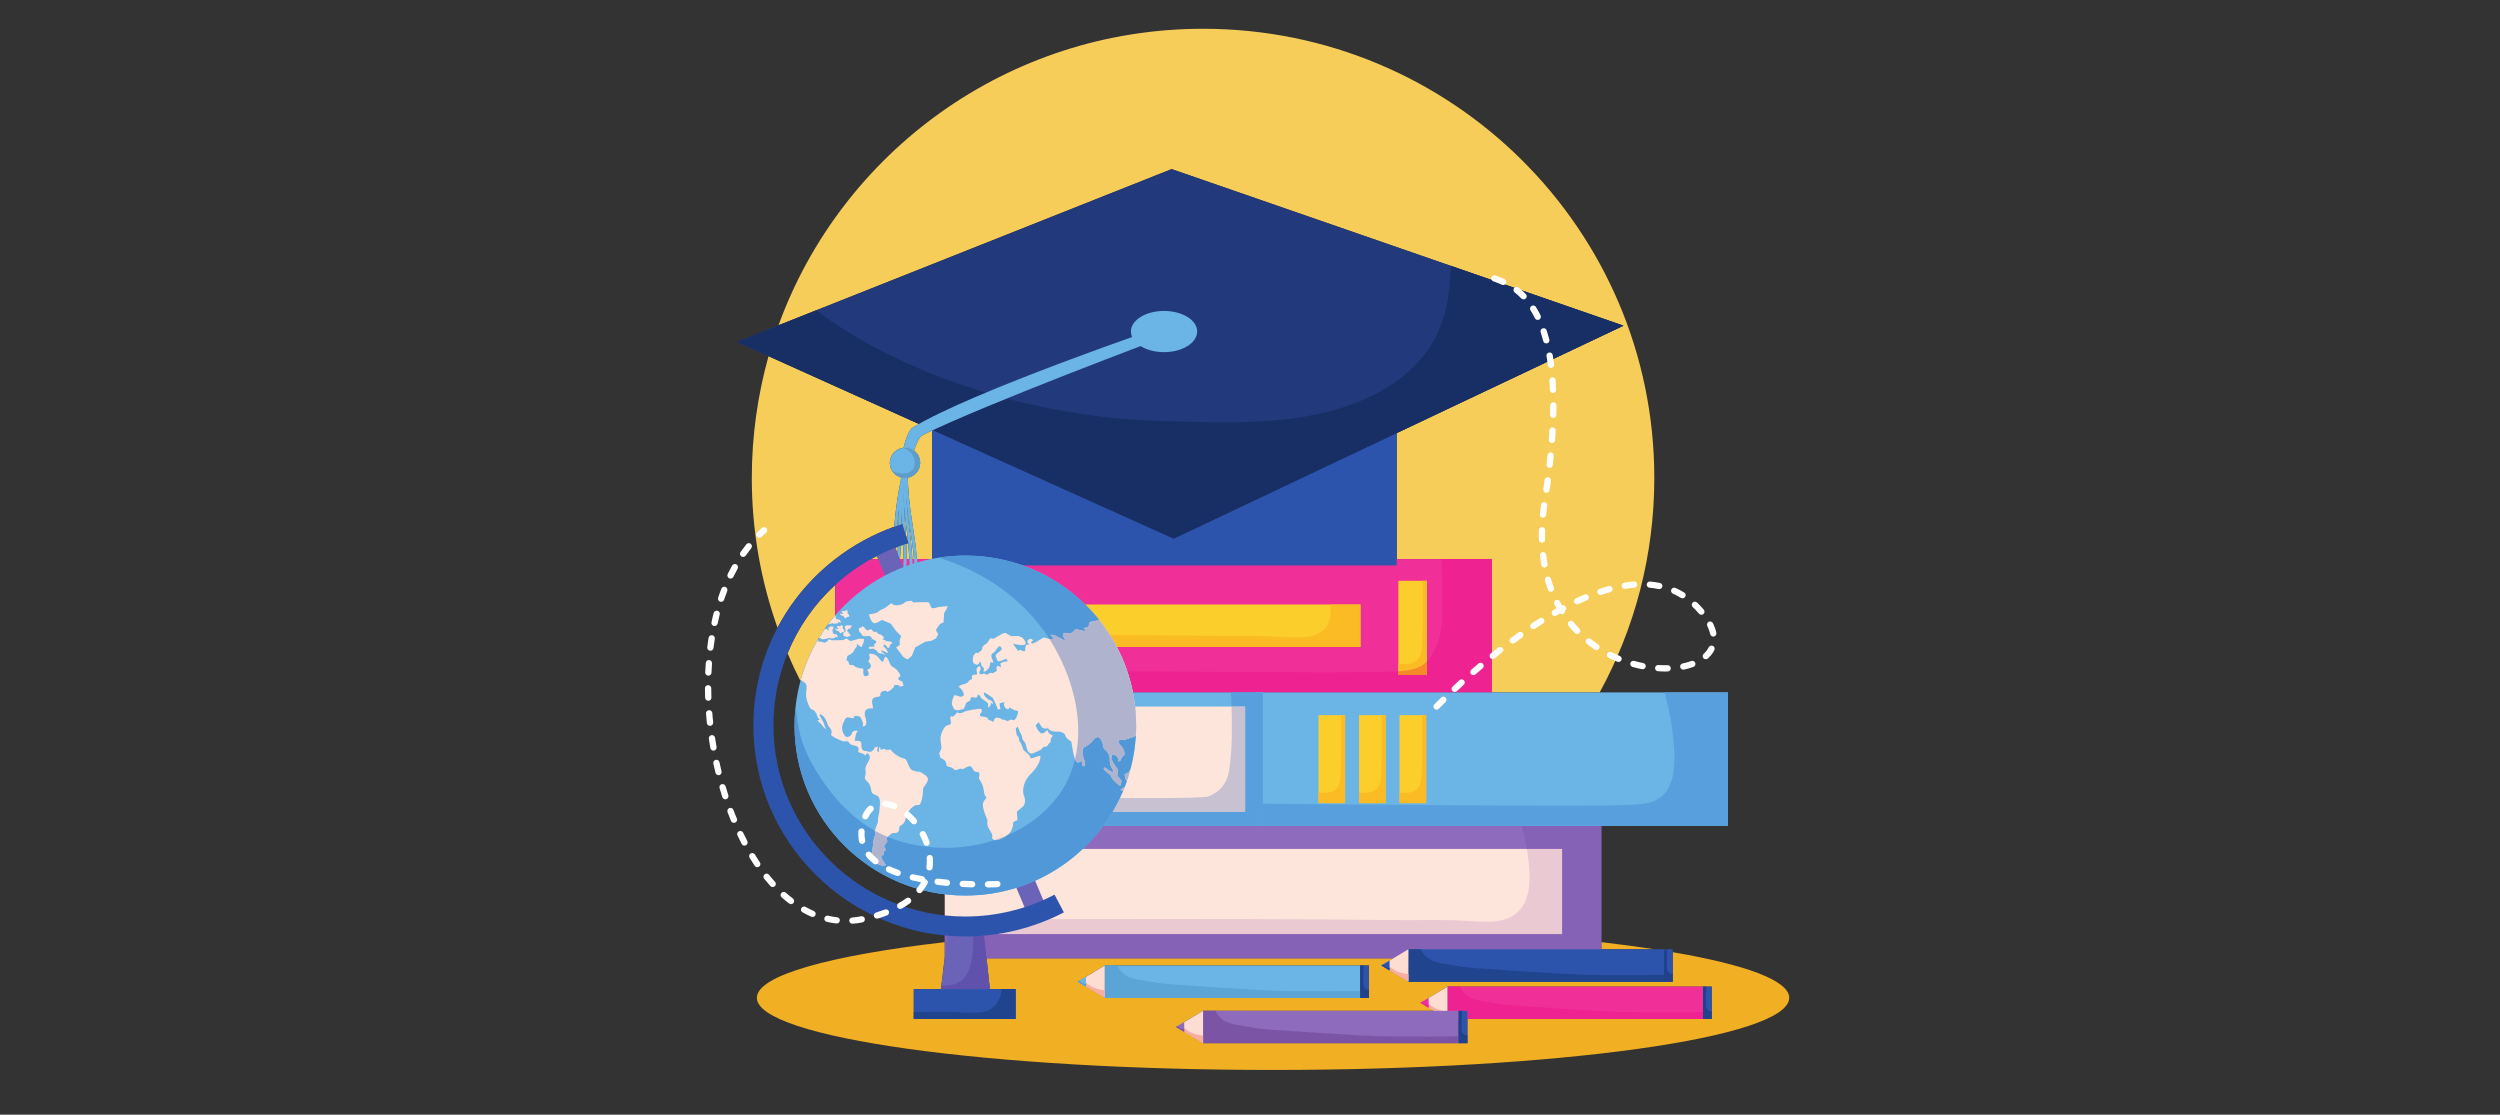 <svg xmlns="http://www.w3.org/2000/svg" xmlns:xlink="http://www.w3.org/1999/xlink" width="157" zoomAndPan="magnify" viewBox="0 0 117.75 52.5" height="70" preserveAspectRatio="xMidYMid meet" version="1.0"><rect x="0" y="0" width="117.75" height="52.5" fill="#333333" stroke="none"/><defs><clipPath id="45cef7d40a"><path d="M 35 1.359 L 78 1.359 L 78 33 L 35 33 Z M 35 1.359 " clip-rule="nonzero"/></clipPath><clipPath id="87f654ab12"><path d="M 35 44 L 84.375 44 L 84.375 50.391 L 35 50.391 Z M 35 44 " clip-rule="nonzero"/></clipPath><clipPath id="39ce5a2c59"><path d="M 37.316 29.602 L 43.84 29.602 L 43.84 40.816 L 37.316 40.816 Z M 37.316 29.602 " clip-rule="nonzero"/></clipPath><clipPath id="335ad36eae"><path d="M 53.512 34.172 C 53.512 38.594 49.91 42.18 45.469 42.18 C 41.023 42.18 37.422 38.594 37.422 34.172 C 37.422 29.75 41.023 26.168 45.469 26.168 C 49.91 26.168 53.512 29.75 53.512 34.172 " clip-rule="nonzero"/></clipPath><clipPath id="fc2cb4f657"><path d="M 38.203 29.453 L 39.539 29.453 L 39.539 30.191 L 38.203 30.191 Z M 38.203 29.453 " clip-rule="nonzero"/></clipPath><clipPath id="8722b89fed"><path d="M 53.512 34.172 C 53.512 38.594 49.91 42.18 45.469 42.18 C 41.023 42.18 37.422 38.594 37.422 34.172 C 37.422 29.75 41.023 26.168 45.469 26.168 C 49.91 26.168 53.512 29.75 53.512 34.172 " clip-rule="nonzero"/></clipPath><clipPath id="911bf42569"><path d="M 37.758 29.305 L 38.648 29.305 L 38.648 29.895 L 37.758 29.895 Z M 37.758 29.305 " clip-rule="nonzero"/></clipPath><clipPath id="0785a6e00f"><path d="M 53.512 34.172 C 53.512 38.594 49.91 42.18 45.469 42.18 C 41.023 42.18 37.422 38.594 37.422 34.172 C 37.422 29.75 41.023 26.168 45.469 26.168 C 49.91 26.168 53.512 29.75 53.512 34.172 " clip-rule="nonzero"/></clipPath><clipPath id="6adcc63d96"><path d="M 39.242 29.305 L 39.836 29.305 L 39.836 29.895 L 39.242 29.895 Z M 39.242 29.305 " clip-rule="nonzero"/></clipPath><clipPath id="c22284324d"><path d="M 53.512 34.172 C 53.512 38.594 49.91 42.18 45.469 42.18 C 41.023 42.18 37.422 38.594 37.422 34.172 C 37.422 29.75 41.023 26.168 45.469 26.168 C 49.91 26.168 53.512 29.75 53.512 34.172 " clip-rule="nonzero"/></clipPath><clipPath id="f0ed392868"><path d="M 39.539 28.715 L 40 28.715 L 40 29.16 L 39.539 29.16 Z M 39.539 28.715 " clip-rule="nonzero"/></clipPath><clipPath id="267f17e7e5"><path d="M 53.512 34.172 C 53.512 38.594 49.91 42.18 45.469 42.18 C 41.023 42.18 37.422 38.594 37.422 34.172 C 37.422 29.75 41.023 26.168 45.469 26.168 C 49.91 26.168 53.512 29.75 53.512 34.172 " clip-rule="nonzero"/></clipPath><clipPath id="b770c4dd1c"><path d="M 39.688 29.305 L 40.281 29.305 L 40.281 30.043 L 39.688 30.043 Z M 39.688 29.305 " clip-rule="nonzero"/></clipPath><clipPath id="18b6cb4675"><path d="M 53.512 34.172 C 53.512 38.594 49.91 42.18 45.469 42.18 C 41.023 42.18 37.422 38.594 37.422 34.172 C 37.422 29.75 41.023 26.168 45.469 26.168 C 49.91 26.168 53.512 29.75 53.512 34.172 " clip-rule="nonzero"/></clipPath><clipPath id="f69df6b245"><path d="M 38.352 28.715 L 39.688 28.715 L 39.688 29.453 L 38.352 29.453 Z M 38.352 28.715 " clip-rule="nonzero"/></clipPath><clipPath id="edb09ec92c"><path d="M 53.512 34.172 C 53.512 38.594 49.91 42.18 45.469 42.18 C 41.023 42.18 37.422 38.594 37.422 34.172 C 37.422 29.75 41.023 26.168 45.469 26.168 C 49.91 26.168 53.512 29.75 53.512 34.172 " clip-rule="nonzero"/></clipPath><clipPath id="4730510231"><path d="M 37.609 28.57 L 38.055 28.57 L 38.055 29.16 L 37.609 29.16 Z M 37.609 28.57 " clip-rule="nonzero"/></clipPath><clipPath id="08264109a0"><path d="M 53.512 34.172 C 53.512 38.594 49.91 42.18 45.469 42.18 C 41.023 42.18 37.422 38.594 37.422 34.172 C 37.422 29.75 41.023 26.168 45.469 26.168 C 49.91 26.168 53.512 29.75 53.512 34.172 " clip-rule="nonzero"/></clipPath><clipPath id="5e9207bcf5"><path d="M 37.906 28.57 L 38.5 28.57 L 38.5 29.305 L 37.906 29.305 Z M 37.906 28.57 " clip-rule="nonzero"/></clipPath><clipPath id="e44612bc9d"><path d="M 53.512 34.172 C 53.512 38.594 49.91 42.18 45.469 42.18 C 41.023 42.18 37.422 38.594 37.422 34.172 C 37.422 29.75 41.023 26.168 45.469 26.168 C 49.91 26.168 53.512 29.75 53.512 34.172 " clip-rule="nonzero"/></clipPath><clipPath id="e4043166bb"><path d="M 40.43 29.453 L 42.059 29.453 L 42.059 30.93 L 40.43 30.93 Z M 40.43 29.453 " clip-rule="nonzero"/></clipPath><clipPath id="d006fbfd8e"><path d="M 53.512 34.172 C 53.512 38.594 49.91 42.18 45.469 42.18 C 41.023 42.18 37.422 38.594 37.422 34.172 C 37.422 29.75 41.023 26.168 45.469 26.168 C 49.91 26.168 53.512 29.75 53.512 34.172 " clip-rule="nonzero"/></clipPath><clipPath id="7117eaa8c0"><path d="M 44.133 28.863 L 53.621 28.863 L 53.621 39.637 L 44.133 39.637 Z M 44.133 28.863 " clip-rule="nonzero"/></clipPath><clipPath id="cf52b05a6b"><path d="M 53.512 34.172 C 53.512 38.594 49.91 42.18 45.469 42.18 C 41.023 42.18 37.422 38.594 37.422 34.172 C 37.422 29.75 41.023 26.168 45.469 26.168 C 49.91 26.168 53.512 29.75 53.512 34.172 " clip-rule="nonzero"/></clipPath><clipPath id="2d9f34b66c"><path d="M 52.883 35.797 L 53.621 35.797 L 53.621 36.98 L 52.883 36.98 Z M 52.883 35.797 " clip-rule="nonzero"/></clipPath><clipPath id="0b53246d56"><path d="M 53.512 34.172 C 53.512 38.594 49.91 42.18 45.469 42.18 C 41.023 42.18 37.422 38.594 37.422 34.172 C 37.422 29.75 41.023 26.168 45.469 26.168 C 49.91 26.168 53.512 29.75 53.512 34.172 " clip-rule="nonzero"/></clipPath><clipPath id="fdce30c141"><path d="M 53.18 37.422 L 53.621 37.422 L 53.621 40.078 L 53.18 40.078 Z M 53.18 37.422 " clip-rule="nonzero"/></clipPath><clipPath id="e1f3400c56"><path d="M 53.512 34.172 C 53.512 38.594 49.91 42.18 45.469 42.18 C 41.023 42.18 37.422 38.594 37.422 34.172 C 37.422 29.75 41.023 26.168 45.469 26.168 C 49.91 26.168 53.512 29.75 53.512 34.172 " clip-rule="nonzero"/></clipPath><clipPath id="0e7b53529b"><path d="M 52.734 37 L 53.621 37 L 53.621 37.422 L 52.734 37.422 Z M 52.734 37 " clip-rule="nonzero"/></clipPath><clipPath id="cad9e2c75b"><path d="M 53.512 34.172 C 53.512 38.594 49.91 42.18 45.469 42.18 C 41.023 42.18 37.422 38.594 37.422 34.172 C 37.422 29.75 41.023 26.168 45.469 26.168 C 49.91 26.168 53.512 29.75 53.512 34.172 " clip-rule="nonzero"/></clipPath><clipPath id="e084ada189"><path d="M 40.871 28.273 L 44.727 28.273 L 44.727 31.078 L 40.871 31.078 Z M 40.871 28.273 " clip-rule="nonzero"/></clipPath><clipPath id="c7cd854dce"><path d="M 53.512 34.172 C 53.512 38.594 49.91 42.18 45.469 42.18 C 41.023 42.18 37.422 38.594 37.422 34.172 C 37.422 29.75 41.023 26.168 45.469 26.168 C 49.91 26.168 53.512 29.75 53.512 34.172 " clip-rule="nonzero"/></clipPath><clipPath id="18b50fd942"><path d="M 33.113 24 L 48 24 L 48 44 L 33.113 44 Z M 33.113 24 " clip-rule="nonzero"/></clipPath></defs><g clip-path="url(#45cef7d40a)"><path fill="#f7cd5a" d="M 75.344 32.613 L 53.359 32.613 L 70.262 32.613 L 70.262 26.332 L 65.785 26.332 L 65.785 20.398 L 76.465 15.34 L 55.184 7.965 L 36.668 15.32 C 39.625 7.176 47.461 1.355 56.664 1.355 C 68.402 1.355 77.918 10.828 77.918 22.512 C 77.918 26.172 76.984 29.613 75.344 32.613 M 37.703 32.078 C 37.484 31.648 37.281 31.215 37.094 30.773 C 37.594 29.543 38.359 28.445 39.336 27.551 L 39.336 28.988 C 38.582 29.875 38.016 30.926 37.703 32.078 M 36.621 29.566 C 35.836 27.359 35.41 24.984 35.41 22.512 C 35.41 20.523 35.688 18.598 36.199 16.773 L 43.285 19.969 C 43.18 20.027 43.082 20.086 42.988 20.141 C 42.801 20.258 42.652 20.711 42.555 21.09 C 42.195 21.125 41.91 21.43 41.91 21.801 C 41.91 22.125 42.133 22.402 42.434 22.484 C 42.43 22.527 42.43 22.57 42.43 22.613 C 42.324 23.094 42.203 23.805 42.113 24.812 C 41.117 25.168 40.18 25.684 39.344 26.332 L 39.336 26.332 L 39.336 26.336 C 38.637 26.879 38.004 27.516 37.469 28.227 C 37.148 28.652 36.867 29.102 36.621 29.566 M 43.84 26.332 L 43.191 26.332 C 43.148 25.875 43.086 25.367 42.996 24.809 C 42.82 23.734 42.766 22.984 42.758 22.5 C 43.09 22.438 43.34 22.148 43.34 21.801 C 43.34 21.562 43.227 21.355 43.047 21.223 C 43.152 20.902 43.297 20.57 43.465 20.488 C 43.598 20.422 43.746 20.352 43.902 20.277 L 43.902 26.32 C 43.883 26.324 43.859 26.328 43.84 26.332 M 43.051 26.332 L 42.973 26.332 C 42.945 25.883 42.902 25.391 42.828 24.844 C 42.785 24.512 42.754 24.207 42.727 23.934 C 42.762 24.203 42.805 24.504 42.855 24.832 C 42.945 25.383 43.008 25.879 43.051 26.332 M 42.832 26.332 L 42.699 26.332 C 42.699 26.105 42.695 25.863 42.688 25.613 C 42.715 25.605 42.742 25.594 42.773 25.586 C 42.797 25.848 42.816 26.094 42.832 26.332 M 42.559 26.332 L 42.391 26.332 C 42.406 26.129 42.418 25.922 42.43 25.699 C 42.469 25.688 42.508 25.672 42.547 25.66 C 42.555 25.895 42.559 26.117 42.559 26.332 M 41.363 26.332 L 41.027 26.332 C 41.117 26.281 41.207 26.234 41.301 26.188 L 41.363 26.332 M 42.27 26.051 L 42.164 25.801 C 42.203 25.781 42.246 25.766 42.285 25.754 C 42.281 25.855 42.273 25.953 42.27 26.051 M 42.766 25.527 L 42.668 25.207 C 42.66 25.066 42.648 24.922 42.637 24.773 C 42.613 24.457 42.594 24.168 42.582 23.906 C 42.609 24.195 42.645 24.512 42.691 24.863 C 42.723 25.094 42.746 25.316 42.766 25.527 M 42.262 24.762 C 42.285 24.508 42.309 24.27 42.336 24.051 C 42.328 24.266 42.32 24.496 42.316 24.742 C 42.297 24.75 42.277 24.754 42.262 24.762 M 42.461 24.699 C 42.461 24.582 42.465 24.473 42.465 24.367 C 42.473 24.469 42.48 24.578 42.488 24.688 C 42.48 24.691 42.469 24.695 42.461 24.699 " fill-opacity="1" fill-rule="nonzero"/></g><g clip-path="url(#87f654ab12)"><path fill="#f1af23" d="M 59.961 50.395 C 46.531 50.395 35.648 48.875 35.648 46.996 C 35.648 45.941 39.094 45 44.5 44.375 L 44.5 45.086 L 44.336 46.43 L 44.316 46.586 L 43.039 46.586 L 43.039 47.992 L 47.832 47.992 L 47.832 46.586 L 46.621 46.586 L 46.465 45.133 L 65.637 45.133 L 65.062 45.473 L 66.336 46.234 L 66.336 46.238 L 78.375 46.238 L 78.375 44.781 L 78.375 46.238 L 78.785 46.238 L 78.785 44.848 C 82.215 45.434 84.273 46.184 84.273 46.996 C 84.273 48.875 73.387 50.395 59.961 50.395 M 68.703 49.133 L 69.113 49.133 L 69.113 47.992 L 80.211 47.992 L 80.211 46.469 L 68.176 46.469 L 66.902 47.23 L 67.531 47.609 L 56.664 47.609 L 55.391 48.371 L 55.777 48.602 L 56.664 49.133 L 68.703 49.133 L 68.703 47.992 L 68.703 49.133 M 80.211 47.992 L 80.621 47.992 L 80.621 46.469 L 80.211 46.469 L 80.211 47.992 M 64.07 47 L 64.48 47 L 64.48 45.473 L 64.07 45.473 L 64.07 47 M 52.035 47 L 64.07 47 L 64.07 45.473 L 52.035 45.473 L 51.031 46.074 L 50.762 46.238 L 52.035 46.996 L 52.035 47 M 77.945 44.711 L 75.422 44.711 L 75.422 44.375 C 76.32 44.48 77.164 44.594 77.945 44.711 " fill-opacity="1" fill-rule="nonzero"/></g><path fill="#8e6bbc" d="M 44.5 45.133 L 75.422 45.133 L 75.422 38.848 L 44.5 38.848 Z M 44.5 45.133 " fill-opacity="1" fill-rule="nonzero"/><path fill="#fde5db" d="M 44.5 43.996 L 73.574 43.996 L 73.574 39.984 L 44.5 39.984 Z M 44.5 43.996 " fill-opacity="1" fill-rule="nonzero"/><path fill="#8662b7" d="M 65.637 45.133 L 46.465 45.133 L 46.352 44.07 C 46.551 44.051 46.754 44.027 46.957 43.996 L 73.574 43.996 L 73.574 39.984 L 71.914 39.984 C 71.848 39.621 71.762 39.258 71.676 38.895 L 75.422 38.895 L 75.422 44.711 L 66.336 44.711 L 65.637 45.133 M 44.5 45.086 L 44.5 44.062 C 44.539 44.066 44.578 44.07 44.621 44.074 L 44.5 45.086 " fill-opacity="1" fill-rule="nonzero"/><path fill="#eac9d2" d="M 73.574 43.996 L 46.957 43.996 C 47.812 43.867 48.648 43.633 49.438 43.289 C 51.418 43.289 53.398 43.285 55.379 43.285 C 57.535 43.285 59.691 43.289 61.848 43.301 C 63.34 43.309 64.828 43.336 66.32 43.34 C 66.344 43.34 66.367 43.34 66.391 43.34 C 66.59 43.34 66.793 43.336 66.992 43.336 C 67.191 43.336 67.391 43.336 67.59 43.336 C 67.836 43.336 68.082 43.336 68.324 43.34 C 68.887 43.348 69.441 43.414 70 43.414 C 70.051 43.414 70.098 43.414 70.148 43.414 C 70.859 43.398 71.5 43.164 71.816 42.5 C 72.121 41.863 72.059 41.078 71.977 40.402 C 71.961 40.262 71.938 40.125 71.914 39.984 L 73.574 39.984 L 73.574 43.996 " fill-opacity="1" fill-rule="nonzero"/><path fill="#f03098" d="M 39.336 32.613 L 70.262 32.613 L 70.262 26.332 L 39.336 26.332 Z M 39.336 32.613 " fill-opacity="1" fill-rule="nonzero"/><path fill="#fcce2c" d="M 45.52 30.473 L 64.078 30.473 L 64.078 28.473 L 45.52 28.473 Z M 45.52 30.473 " fill-opacity="1" fill-rule="nonzero"/><path fill="#fabb25" d="M 64.078 30.473 L 52.602 30.473 C 52.5 30.281 52.391 30.094 52.277 29.91 C 53.668 29.922 55.062 29.934 56.457 29.941 C 57.387 29.945 58.316 29.949 59.246 29.953 C 59.82 29.953 60.41 30.02 60.992 30.02 C 61.188 30.02 61.383 30.012 61.574 29.992 C 61.98 29.949 62.496 29.723 62.621 29.199 C 62.68 28.957 62.684 28.715 62.668 28.473 L 64.078 28.473 L 64.078 30.473 " fill-opacity="1" fill-rule="nonzero"/><path fill="#fcce2c" d="M 41.934 31.793 L 43.277 31.793 L 43.277 27.355 L 41.934 27.355 Z M 41.934 31.793 " fill-opacity="1" fill-rule="nonzero"/><path fill="#fcce2c" d="M 65.863 31.793 L 67.207 31.793 L 67.207 27.355 L 65.863 27.355 Z M 65.863 31.793 " fill-opacity="1" fill-rule="nonzero"/><path fill="#fabb25" d="M 65.863 31.613 L 65.863 31.262 C 65.957 31.27 66.051 31.277 66.141 31.277 C 66.52 31.277 66.844 31.164 66.945 30.711 C 67.039 30.285 67.004 28.02 67.008 27.355 L 67.207 27.355 L 67.207 31.16 C 66.859 31.504 66.367 31.586 65.863 31.613 " fill-opacity="1" fill-rule="nonzero"/><path fill="#ef2292" d="M 70.262 32.613 L 53.359 32.613 C 53.293 32.273 53.203 31.938 53.094 31.613 C 56.648 31.645 60.109 31.664 62.438 31.664 C 63.875 31.664 64.883 31.656 65.207 31.637 C 65.422 31.629 65.645 31.625 65.863 31.613 L 65.863 31.793 L 67.207 31.793 L 67.207 31.16 C 67.277 31.094 67.34 31.016 67.398 30.926 C 67.785 30.32 67.961 29.504 67.934 28.789 C 67.902 27.957 67.93 27.156 67.898 26.332 L 70.262 26.332 L 70.262 32.613 " fill-opacity="1" fill-rule="nonzero"/><path fill="#f68a29" d="M 67.207 31.793 L 65.863 31.793 L 65.863 31.613 C 66.367 31.586 66.859 31.504 67.207 31.16 L 67.207 31.793 " fill-opacity="1" fill-rule="nonzero"/><path fill="#6bb4e6" d="M 59.133 38.895 L 81.387 38.895 L 81.387 32.613 L 59.133 32.613 Z M 59.133 38.895 " fill-opacity="1" fill-rule="nonzero"/><path fill="#58a0dd" d="M 81.387 38.895 L 59.484 38.895 L 59.484 37.855 C 64.453 37.906 70.195 37.945 73.566 37.945 C 75.004 37.945 76.012 37.938 76.336 37.922 C 77.133 37.879 78.051 37.957 78.527 37.207 C 78.914 36.602 78.883 35.754 78.836 35.07 C 78.781 34.242 78.609 33.418 78.406 32.613 L 81.387 32.613 L 81.387 38.895 " fill-opacity="1" fill-rule="nonzero"/><path fill="#fcce2c" d="M 62.102 37.828 L 63.355 37.828 L 63.355 33.684 L 62.102 33.684 Z M 62.102 37.828 " fill-opacity="1" fill-rule="nonzero"/><path fill="#fabb25" d="M 63.355 37.828 L 62.102 37.828 L 62.102 37.328 C 62.188 37.336 62.273 37.344 62.359 37.344 C 62.711 37.344 63.016 37.238 63.109 36.816 C 63.199 36.418 63.164 34.301 63.168 33.684 L 63.355 33.684 L 63.355 37.828 " fill-opacity="1" fill-rule="nonzero"/><path fill="#fcce2c" d="M 64.008 37.828 L 65.262 37.828 L 65.262 33.684 L 64.008 33.684 Z M 64.008 37.828 " fill-opacity="1" fill-rule="nonzero"/><path fill="#fabb25" d="M 65.262 37.828 L 64.008 37.828 L 64.008 37.328 C 64.098 37.336 64.184 37.344 64.266 37.344 C 64.617 37.344 64.922 37.238 65.016 36.816 C 65.105 36.418 65.07 34.301 65.074 33.684 L 65.262 33.684 L 65.262 37.828 " fill-opacity="1" fill-rule="nonzero"/><path fill="#fcce2c" d="M 65.918 37.828 L 67.172 37.828 L 67.172 33.684 L 65.918 33.684 Z M 65.918 37.828 " fill-opacity="1" fill-rule="nonzero"/><path fill="#fabb25" d="M 67.172 37.828 L 65.918 37.828 L 65.918 37.328 C 66.004 37.336 66.09 37.344 66.176 37.344 C 66.527 37.344 66.828 37.238 66.926 36.816 C 67.012 36.418 66.98 34.301 66.98 33.684 L 67.172 33.684 L 67.172 37.828 " fill-opacity="1" fill-rule="nonzero"/><path fill="#6bb4e6" d="M 43.117 38.895 L 59.484 38.895 L 59.484 32.613 L 43.117 32.613 Z M 43.117 38.895 " fill-opacity="1" fill-rule="nonzero"/><path fill="#fde5db" d="M 43.117 38.234 L 58.648 38.234 L 58.648 33.277 L 43.117 33.277 Z M 43.117 38.234 " fill-opacity="1" fill-rule="nonzero"/><path fill="#58a0dd" d="M 59.484 38.895 L 51.965 38.895 C 52.121 38.684 52.266 38.461 52.402 38.234 L 58.648 38.234 L 58.648 33.277 L 58.004 33.277 C 58 33.055 57.988 32.836 57.98 32.613 L 59.484 32.613 L 59.484 38.895 " fill-opacity="1" fill-rule="nonzero"/><path fill="#c8c1d1" d="M 58.648 38.234 L 52.402 38.234 C 52.527 38.023 52.641 37.805 52.746 37.582 C 53.293 37.59 53.809 37.59 54.281 37.59 C 55.754 37.59 56.801 37.566 56.953 37.5 C 57.773 37.137 57.863 36.516 57.918 36.109 C 58.039 35.172 58.035 34.223 58.004 33.277 L 58.648 33.277 L 58.648 38.234 " fill-opacity="1" fill-rule="nonzero"/><path fill="#f03098" d="M 68.176 47.992 L 80.211 47.992 L 80.211 46.469 L 68.176 46.469 Z M 68.176 47.992 " fill-opacity="1" fill-rule="nonzero"/><path fill="#ef2292" d="M 80.211 47.992 L 69.113 47.992 L 69.113 47.609 L 68.703 47.609 L 68.703 47.992 L 68.703 47.609 L 68.176 47.609 L 68.176 46.469 L 68.762 46.469 C 68.852 46.652 68.973 46.812 69.16 46.93 C 69.492 47.133 69.93 47.148 70.301 47.223 C 70.832 47.332 71.348 47.359 71.887 47.395 C 72.492 47.43 73.09 47.484 73.695 47.516 C 74.871 47.582 76.07 47.676 77.246 47.676 C 77.797 47.676 78.34 47.684 78.883 47.684 C 79.324 47.684 79.766 47.68 80.211 47.668 L 80.211 47.992 " fill-opacity="1" fill-rule="nonzero"/><path fill="#fdddd1" d="M 68.176 46.469 L 66.902 47.23 L 68.176 47.992 L 68.176 46.469 " fill-opacity="1" fill-rule="nonzero"/><path fill="#f9ada1" d="M 67.98 47.609 L 67.531 47.609 L 66.902 47.23 L 67.289 47.461 L 67.289 47.262 C 67.449 47.445 67.707 47.555 67.98 47.609 " fill-opacity="1" fill-rule="nonzero"/><path fill="#f03098" d="M 67.289 47 L 66.902 47.23 L 67.289 47.461 L 67.289 47 " fill-opacity="1" fill-rule="nonzero"/><path fill="#ef2292" d="M 67.289 47.461 L 66.902 47.23 L 66.984 47.184 C 67.02 47.242 67.062 47.285 67.141 47.312 C 67.188 47.332 67.238 47.34 67.289 47.348 L 67.289 47.461 " fill-opacity="1" fill-rule="nonzero"/><path fill="#2d54ad" d="M 80.211 47.992 L 80.621 47.992 L 80.621 46.469 L 80.211 46.469 Z M 80.211 47.992 " fill-opacity="1" fill-rule="nonzero"/><path fill="#21418a" d="M 80.621 47.992 L 80.211 47.992 L 80.211 46.469 L 80.367 46.469 C 80.363 46.734 80.348 47 80.352 47.27 C 80.352 47.426 80.387 47.59 80.562 47.621 C 80.582 47.625 80.602 47.625 80.621 47.625 L 80.621 47.992 " fill-opacity="1" fill-rule="nonzero"/><path fill="#6bb4e6" d="M 52.035 47 L 64.07 47 L 64.07 45.473 L 52.035 45.473 Z M 52.035 47 " fill-opacity="1" fill-rule="nonzero"/><path fill="#5aa5d6" d="M 64.07 47 L 52.035 47 L 52.035 45.473 L 52.621 45.473 C 52.711 45.66 52.832 45.82 53.02 45.934 C 53.352 46.137 53.789 46.156 54.164 46.23 C 54.691 46.336 55.211 46.367 55.746 46.398 C 56.352 46.434 56.953 46.488 57.555 46.523 C 58.73 46.59 59.93 46.684 61.109 46.684 C 61.656 46.684 62.199 46.688 62.738 46.688 C 63.184 46.688 63.625 46.684 64.07 46.672 L 64.07 47 " fill-opacity="1" fill-rule="nonzero"/><path fill="#fdddd1" d="M 52.035 45.473 L 50.762 46.238 L 52.035 46.996 L 52.035 45.473 " fill-opacity="1" fill-rule="nonzero"/><path fill="#f9ada1" d="M 52.035 46.996 L 50.762 46.238 L 51.148 46.469 L 51.148 46.27 C 51.344 46.492 51.695 46.609 52.035 46.641 L 52.035 46.996 M 50.762 46.238 L 51.031 46.074 L 50.762 46.238 " fill-opacity="1" fill-rule="nonzero"/><path fill="#6bb4e6" d="M 51.148 46.004 L 50.762 46.238 L 51.148 46.469 L 51.148 46.004 " fill-opacity="1" fill-rule="nonzero"/><path fill="#4fa2d6" d="M 51.148 46.469 L 50.762 46.238 L 50.844 46.188 C 50.879 46.246 50.922 46.289 51 46.32 C 51.047 46.336 51.098 46.348 51.148 46.352 L 51.148 46.469 " fill-opacity="1" fill-rule="nonzero"/><path fill="#2d54ad" d="M 64.07 47 L 64.48 47 L 64.48 45.473 L 64.07 45.473 Z M 64.07 47 " fill-opacity="1" fill-rule="nonzero"/><path fill="#21418a" d="M 64.48 47 L 64.07 47 L 64.07 45.473 L 64.227 45.473 C 64.223 45.742 64.207 46.008 64.211 46.273 C 64.211 46.43 64.246 46.598 64.422 46.625 C 64.441 46.629 64.461 46.633 64.48 46.633 L 64.48 47 " fill-opacity="1" fill-rule="nonzero"/><path fill="#8e6bbc" d="M 56.664 49.133 L 68.703 49.133 L 68.703 47.609 L 56.664 47.609 Z M 56.664 49.133 " fill-opacity="1" fill-rule="nonzero"/><path fill="#7c54a6" d="M 68.703 49.133 L 56.664 49.133 L 56.664 47.609 L 57.25 47.609 C 57.34 47.793 57.465 47.953 57.648 48.066 C 57.98 48.27 58.422 48.289 58.793 48.363 C 59.32 48.469 59.84 48.5 60.379 48.531 C 60.98 48.57 61.582 48.621 62.184 48.656 C 63.359 48.723 64.562 48.816 65.738 48.816 C 66.285 48.816 66.828 48.82 67.371 48.82 C 67.812 48.82 68.254 48.816 68.703 48.805 L 68.703 49.133 " fill-opacity="1" fill-rule="nonzero"/><path fill="#fdddd1" d="M 56.664 47.609 L 55.391 48.371 L 56.664 49.133 L 56.664 47.609 " fill-opacity="1" fill-rule="nonzero"/><path fill="#f9ada1" d="M 56.664 49.133 L 55.777 48.602 L 55.777 48.402 C 55.973 48.625 56.324 48.742 56.664 48.773 L 56.664 49.133 M 55.391 48.371 L 55.66 48.207 L 55.391 48.371 " fill-opacity="1" fill-rule="nonzero"/><path fill="#8e6bbc" d="M 55.777 48.137 L 55.391 48.371 L 55.777 48.602 L 55.777 48.137 " fill-opacity="1" fill-rule="nonzero"/><path fill="#7c54a6" d="M 55.777 48.602 L 55.391 48.371 L 55.473 48.32 C 55.508 48.379 55.551 48.426 55.629 48.453 C 55.676 48.469 55.727 48.48 55.777 48.484 L 55.777 48.602 " fill-opacity="1" fill-rule="nonzero"/><path fill="#2d54ad" d="M 68.703 49.133 L 69.113 49.133 L 69.113 47.609 L 68.703 47.609 Z M 68.703 49.133 " fill-opacity="1" fill-rule="nonzero"/><path fill="#21418a" d="M 69.113 49.133 L 68.703 49.133 L 68.703 47.609 L 68.859 47.609 C 68.852 47.875 68.84 48.141 68.84 48.406 C 68.84 48.562 68.879 48.73 69.051 48.762 C 69.074 48.762 69.094 48.766 69.113 48.766 L 69.113 49.133 " fill-opacity="1" fill-rule="nonzero"/><path fill="#2d54ad" d="M 66.336 46.238 L 78.375 46.238 L 78.375 44.711 L 66.336 44.711 Z M 66.336 46.238 " fill-opacity="1" fill-rule="nonzero"/><path fill="#20448d" d="M 78.375 46.238 L 66.336 46.238 L 66.336 44.711 L 66.922 44.711 C 67.012 44.895 67.137 45.059 67.32 45.172 C 67.652 45.375 68.094 45.395 68.465 45.469 C 68.996 45.574 69.512 45.602 70.051 45.637 C 70.652 45.672 71.254 45.727 71.855 45.762 C 73.031 45.824 74.234 45.922 75.41 45.922 C 75.957 45.922 76.5 45.926 77.043 45.926 C 77.484 45.926 77.93 45.922 78.375 45.91 L 78.375 46.238 " fill-opacity="1" fill-rule="nonzero"/><path fill="#fdddd1" d="M 66.336 44.711 L 65.062 45.473 L 66.336 46.234 L 66.336 44.711 " fill-opacity="1" fill-rule="nonzero"/><path fill="#f9ada1" d="M 66.336 46.234 L 65.062 45.473 L 65.449 45.707 L 65.449 45.508 C 65.645 45.73 65.996 45.848 66.336 45.879 L 66.336 46.234 M 65.062 45.473 L 65.332 45.312 L 65.062 45.473 " fill-opacity="1" fill-rule="nonzero"/><path fill="#2d54ad" d="M 65.449 45.242 L 65.062 45.473 L 65.449 45.707 L 65.449 45.242 " fill-opacity="1" fill-rule="nonzero"/><path fill="#20448d" d="M 65.449 45.707 L 65.062 45.473 L 65.145 45.426 C 65.18 45.484 65.223 45.527 65.301 45.559 C 65.348 45.574 65.398 45.586 65.449 45.59 L 65.449 45.707 " fill-opacity="1" fill-rule="nonzero"/><path fill="#2d54ad" d="M 78.375 46.238 L 78.785 46.238 L 78.785 44.711 L 78.375 44.711 Z M 78.375 46.238 " fill-opacity="1" fill-rule="nonzero"/><path fill="#21418a" d="M 78.785 46.238 L 78.375 46.238 L 78.375 44.711 L 78.527 44.711 C 78.527 44.98 78.512 45.246 78.512 45.512 C 78.512 45.668 78.551 45.836 78.723 45.863 C 78.746 45.867 78.766 45.871 78.785 45.871 L 78.785 46.238 " fill-opacity="1" fill-rule="nonzero"/><path fill="#2d54ad" d="M 43.902 26.633 L 65.785 26.633 L 65.785 17.828 L 43.902 17.828 Z M 43.902 26.633 " fill-opacity="1" fill-rule="nonzero"/><path fill="#22397c" d="M 34.707 16.102 L 55.281 25.371 L 76.465 15.34 L 55.184 7.965 L 34.707 16.102 " fill-opacity="1" fill-rule="nonzero"/><path fill="#182f65" d="M 55.281 25.371 L 43.938 20.262 C 44.84 19.836 46.086 19.309 47.418 18.77 C 48.902 19.16 50.418 19.445 51.941 19.633 C 53.305 19.797 54.668 19.832 56.035 19.863 C 56.598 19.879 57.16 19.891 57.719 19.891 C 58.656 19.891 59.59 19.859 60.523 19.754 C 63.098 19.469 66.039 18.508 67.449 16.176 C 67.773 15.641 67.988 15.043 68.129 14.434 C 68.27 13.805 68.281 13.172 68.34 12.535 L 68.34 12.523 L 76.465 15.34 L 55.281 25.371 M 43.285 19.969 L 34.707 16.102 L 38.453 14.613 C 40.16 15.91 42.094 16.906 44.09 17.684 C 44.859 17.984 45.645 18.254 46.438 18.492 C 45.191 19.012 44.062 19.527 43.285 19.969 " fill-opacity="1" fill-rule="nonzero"/><path fill="#6bb4e6" d="M 42.863 21.918 L 42.438 21.656 C 42.438 21.656 42.645 20.355 42.988 20.141 C 45.742 18.445 54.73 15.383 54.73 15.383 L 54.922 15.848 C 54.922 15.848 46.375 19.043 43.465 20.488 C 43.117 20.66 42.863 21.918 42.863 21.918 " fill-opacity="1" fill-rule="nonzero"/><path fill="#6bb4e6" d="M 56.387 15.613 C 56.387 16.152 55.688 16.586 54.824 16.586 C 53.965 16.586 53.266 16.152 53.266 15.613 C 53.266 15.078 53.965 14.645 54.824 14.645 C 55.688 14.645 56.387 15.078 56.387 15.613 " fill-opacity="1" fill-rule="nonzero"/><path fill="#6bb4e6" d="M 41.531 31.723 L 41.391 31.719 C 41.41 31.281 41.562 30.906 41.758 30.434 C 42.176 29.418 42.75 28.031 42.496 24.781 C 42.32 22.508 42.512 21.672 42.523 21.637 L 42.66 21.672 C 42.656 21.68 42.461 22.527 42.637 24.773 C 42.895 28.055 42.312 29.457 41.891 30.484 C 41.699 30.945 41.547 31.309 41.531 31.723 " fill-opacity="1" fill-rule="nonzero"/><path fill="#6bb4e6" d="M 40.855 31.637 C 40.898 31.191 41.059 30.824 41.262 30.355 C 41.691 29.371 42.277 28.02 42.316 24.785 C 42.344 22.527 42.629 21.738 42.641 21.703 L 42.773 21.754 C 42.77 21.762 42.488 22.559 42.457 24.789 C 42.418 28.051 41.824 29.414 41.391 30.41 C 41.191 30.867 41.035 31.23 40.996 31.648 L 40.855 31.637 " fill-opacity="1" fill-rule="nonzero"/><path fill="#6bb4e6" d="M 42.137 31.824 L 41.996 31.824 C 41.992 31.387 42.121 31.012 42.281 30.531 C 42.633 29.504 43.113 28.098 42.691 24.863 C 42.395 22.602 42.547 21.754 42.555 21.719 L 42.691 21.746 C 42.691 21.754 42.539 22.609 42.828 24.844 C 43.258 28.113 42.77 29.539 42.418 30.578 C 42.258 31.043 42.133 31.41 42.137 31.824 " fill-opacity="1" fill-rule="nonzero"/><path fill="#6bb4e6" d="M 40.164 31.535 C 40.242 31.098 40.426 30.742 40.656 30.289 C 41.148 29.34 41.824 28.035 42.113 24.812 C 42.316 22.562 42.66 21.793 42.676 21.762 L 42.801 21.82 C 42.801 21.828 42.457 22.605 42.254 24.824 C 41.961 28.074 41.281 29.395 40.781 30.355 C 40.555 30.797 40.375 31.145 40.305 31.559 L 40.164 31.535 " fill-opacity="1" fill-rule="nonzero"/><path fill="#6bb4e6" d="M 42.629 31.828 C 42.594 31.383 42.684 30.996 42.797 30.5 C 43.039 29.457 43.371 28.027 42.855 24.832 C 42.496 22.602 42.637 21.773 42.645 21.738 L 42.781 21.766 C 42.781 21.773 42.641 22.609 42.996 24.809 C 43.516 28.035 43.18 29.477 42.938 30.531 C 42.824 31.016 42.734 31.395 42.77 31.816 L 42.629 31.828 " fill-opacity="1" fill-rule="nonzero"/><path fill="#6bb4e6" d="M 43.34 21.801 C 43.34 22.191 43.02 22.512 42.625 22.512 C 42.23 22.512 41.91 22.191 41.91 21.801 C 41.91 21.406 42.23 21.086 42.625 21.086 C 43.02 21.086 43.34 21.406 43.34 21.801 " fill-opacity="1" fill-rule="nonzero"/><path fill="#5e9dca" d="M 42.625 22.512 C 42.625 22.512 42.625 22.512 42.621 22.512 C 42.617 22.512 42.617 22.512 42.617 22.512 C 42.617 22.512 42.617 22.512 42.613 22.512 C 42.613 22.512 42.613 22.512 42.609 22.512 C 42.359 22.504 42.145 22.371 42.02 22.176 C 42.113 22.234 42.23 22.262 42.328 22.277 C 42.398 22.293 42.473 22.301 42.543 22.301 C 42.719 22.301 42.887 22.25 43 22.098 C 43.164 21.879 43.074 21.523 42.91 21.336 C 42.801 21.207 42.672 21.137 42.531 21.094 C 42.562 21.09 42.594 21.086 42.625 21.086 C 43.02 21.086 43.34 21.406 43.34 21.801 C 43.34 22.191 43.02 22.512 42.625 22.512 " fill-opacity="1" fill-rule="nonzero"/><path fill="#6b63b8" d="M 48.449 43.191 L 41.109 25.73 L 41.98 25.367 L 49.32 42.828 L 48.449 43.191 " fill-opacity="1" fill-rule="nonzero"/><path fill="#6b63b8" d="M 46.707 47.383 L 44.223 47.383 L 44.672 43.637 L 46.305 43.637 L 46.707 47.383 " fill-opacity="1" fill-rule="nonzero"/><path fill="#c7812e" d="M 44.316 46.586 L 44.336 46.43 L 44.316 46.586 " fill-opacity="1" fill-rule="nonzero"/><path fill="#6051ad" d="M 46.621 46.586 L 44.316 46.586 L 44.336 46.43 C 44.887 46.422 45.387 46.332 45.621 45.715 C 45.816 45.191 45.84 44.648 45.84 44.102 C 46.012 44.094 46.18 44.086 46.352 44.07 L 46.621 46.586 " fill-opacity="1" fill-rule="nonzero"/><path fill="#2d54ad" d="M 45.469 44.109 C 39.965 44.109 35.484 39.652 35.484 34.172 C 35.484 32.012 36.172 29.953 37.469 28.227 C 38.727 26.559 40.512 25.301 42.504 24.684 L 42.785 25.582 C 38.984 26.758 36.43 30.211 36.43 34.172 C 36.43 39.133 40.484 43.168 45.469 43.168 C 46.93 43.168 48.383 42.812 49.668 42.137 L 50.109 42.973 C 48.688 43.715 47.082 44.109 45.469 44.109 " fill-opacity="1" fill-rule="nonzero"/><path fill="#6bb4e6" d="M 53.512 34.172 C 53.512 38.594 49.91 42.18 45.469 42.18 C 41.023 42.18 37.422 38.594 37.422 34.172 C 37.422 29.75 41.023 26.168 45.469 26.168 C 49.91 26.168 53.512 29.75 53.512 34.172 " fill-opacity="1" fill-rule="nonzero"/><g clip-path="url(#39ce5a2c59)"><g clip-path="url(#335ad36eae)"><path fill="#fde5db" d="M 35.664 31.168 L 35.801 31.219 L 35.953 31.184 L 36.027 31.23 L 36.152 31.07 L 36.48 31.02 L 36.629 31.043 C 36.629 31.043 36.793 31.059 36.832 31.07 C 36.867 31.082 37.145 31.168 37.207 31.32 C 37.27 31.469 37.383 31.621 37.383 31.621 C 37.383 31.621 37.66 32.008 37.887 32.145 C 38.113 32.281 37.887 32.582 38 32.969 C 38.113 33.355 38.199 33.395 38.199 33.395 L 38.34 33.457 L 38.449 33.609 L 38.527 33.809 L 38.613 33.906 L 38.488 33.945 L 38.602 34.031 L 38.703 34.133 L 38.805 34.27 L 38.902 34.359 L 38.777 34.008 L 38.59 33.672 L 38.641 33.645 C 38.641 33.645 38.754 33.656 38.867 33.855 C 38.98 34.059 39.004 34.172 39.004 34.172 L 39.141 34.359 C 39.141 34.359 39.203 34.508 39.141 34.582 C 39.078 34.656 39.672 34.922 39.746 34.922 C 39.82 34.922 39.934 34.871 39.996 34.984 C 40.059 35.094 40.172 35.094 40.312 35.133 C 40.449 35.172 40.461 35.297 40.422 35.383 C 40.387 35.469 40.664 35.457 40.727 35.559 C 40.758 35.609 40.777 35.57 40.797 35.527 C 40.82 35.492 40.844 35.453 40.887 35.496 C 40.977 35.582 41 35.707 40.914 35.844 C 40.824 35.984 40.75 36.133 40.762 36.246 C 40.777 36.359 40.789 36.422 40.738 36.594 C 40.688 36.77 40.977 36.77 41.027 37.195 C 41.078 37.621 41.492 37.219 41.441 37.934 C 41.391 38.645 41.34 38.32 41.352 38.723 L 41.203 39.121 L 41.215 39.32 L 41.164 39.473 L 41.125 39.645 L 41.125 39.785 L 41.078 40.035 L 41.078 40.41 C 41.078 40.41 41.301 40.883 41.742 40.746 C 41.742 40.746 41.641 40.633 41.566 40.496 C 41.566 40.496 41.441 40.27 41.566 40.285 C 41.691 40.297 41.578 40.082 41.703 40.047 C 41.832 40.008 41.516 39.934 41.719 39.746 C 41.918 39.559 41.656 39.547 41.793 39.434 C 41.93 39.32 41.969 39.223 42.145 39.234 C 42.32 39.246 42.359 39.109 42.359 38.973 C 42.359 38.832 42.582 38.922 42.66 38.547 C 42.734 38.172 43.062 37.871 43.238 37.922 C 43.414 37.969 43.477 37.348 43.477 37.172 C 43.477 36.996 43.93 36.746 43.562 36.496 C 43.324 36.332 43.301 36.34 43.258 36.348 C 43.234 36.352 43.207 36.355 43.137 36.332 C 42.938 36.27 42.922 36.281 42.824 36.109 C 42.723 35.934 42.723 35.746 42.559 35.719 C 42.395 35.695 42.059 35.484 41.957 35.309 L 41.754 35.32 L 41.617 35.27 L 41.48 35.32 L 41.453 35.195 L 41.402 35.207 L 41.402 35.32 L 41.391 35.434 L 41.316 35.371 L 41.328 35.246 L 41.352 35.156 L 41.203 35.207 L 41.141 35.32 L 41.027 35.406 L 40.914 35.406 L 40.777 35.371 C 40.777 35.371 40.574 35.395 40.574 35.156 C 40.574 34.922 40.574 34.883 40.262 34.895 C 40.262 34.895 40.285 34.559 40.375 34.469 C 40.461 34.383 40.172 34.395 40.133 34.508 C 40.133 34.508 40.086 34.746 39.844 34.707 C 39.844 34.707 39.555 34.457 39.707 34.082 C 39.859 33.707 39.895 33.781 40.098 33.82 C 40.199 33.84 40.215 33.805 40.227 33.773 C 40.238 33.738 40.25 33.707 40.336 33.719 C 40.512 33.746 40.5 33.746 40.551 33.832 C 40.598 33.918 40.688 34.094 40.637 34.172 C 40.586 34.246 40.914 34.27 40.762 33.797 C 40.613 33.32 41.016 33.355 41.102 33.371 C 41.191 33.383 40.914 32.906 41.227 32.844 C 41.543 32.781 41.465 32.77 41.465 32.77 C 41.465 32.77 41.402 32.531 41.73 32.531 L 41.793 32.594 L 41.941 32.508 L 42.082 32.383 L 42.121 32.27 L 42.297 32.258 L 42.383 32.332 L 42.559 32.309 L 42.496 32.094 C 42.496 32.094 42.332 32.07 42.309 31.969 C 42.281 31.871 42.484 31.906 42.371 31.73 C 42.258 31.559 42.207 31.496 42.043 31.406 C 41.879 31.32 41.895 31.082 41.754 30.957 C 41.688 30.895 41.66 30.973 41.637 31.051 C 41.609 31.133 41.586 31.215 41.516 31.145 C 41.379 31.008 41.301 30.758 40.926 30.793 C 40.926 30.793 41.027 31.043 40.887 31.145 C 40.887 31.145 41.215 31.434 40.84 31.543 C 40.84 31.543 41.027 31.809 40.812 31.844 C 40.598 31.883 40.676 31.594 40.664 31.496 C 40.664 31.496 40.336 31.469 40.262 31.383 C 40.184 31.293 40.008 31.32 40.008 31.32 L 39.957 31.156 L 39.871 31.105 C 39.871 31.105 39.895 30.871 39.945 30.871 C 39.996 30.871 40.172 30.73 40.172 30.73 L 40.262 30.57 L 40.359 30.445 L 40.359 30.32 L 40.473 30.418 L 40.574 30.48 L 40.676 30.258 L 40.699 30.094 L 40.473 30.082 L 40.059 30.195 L 39.859 30.07 L 39.719 30.145 L 39.43 30.156 L 39.191 30.156 L 39.016 30.105 L 38.98 30.195 L 38.84 30.27 L 38.664 30.219 L 38.527 30.219 L 38.539 30.145 L 38.438 30.07 L 38.34 30.031 L 38.227 30.008 L 38.098 29.957 L 38 29.996 C 38 29.996 37.824 30.043 37.723 29.844 C 37.723 29.844 37.195 30.031 37.094 30.02 C 36.996 30.008 35.926 29.895 35.852 29.77 C 35.777 29.645 35.676 29.793 35.551 29.895 C 35.426 29.996 35.398 30.094 35.246 30.105 C 35.098 30.121 35.535 30.281 35.613 30.355 C 35.645 30.387 35.57 30.375 35.477 30.363 C 35.348 30.344 35.18 30.324 35.172 30.418 C 35.16 30.582 35.449 30.559 35.625 30.582 C 35.801 30.605 35.551 30.695 35.426 30.684 C 35.297 30.668 35.309 30.918 35.309 30.918 L 35.426 31.043 L 35.664 31.168 " fill-opacity="1" fill-rule="nonzero"/></g></g><g clip-path="url(#fc2cb4f657)"><g clip-path="url(#8722b89fed)"><path fill="#fde5db" d="M 39.23 29.824 L 39.312 29.871 L 39.395 29.871 L 39.426 29.918 L 39.449 29.945 L 39.457 30.02 L 39.348 29.988 L 39.305 30.059 L 39.117 30.07 L 39.066 30.039 L 38.98 30.07 L 38.887 30.094 L 38.727 30.113 L 38.633 30.059 L 38.59 30.043 L 38.449 30 L 38.383 29.938 C 38.383 29.938 38.602 29.895 38.676 29.914 C 38.754 29.93 38.664 29.832 38.371 29.852 L 38.449 29.789 L 38.355 29.738 L 38.352 29.676 L 38.406 29.602 L 38.547 29.582 L 38.609 29.543 L 38.633 29.602 L 38.734 29.602 L 38.82 29.656 L 38.855 29.633 L 38.93 29.621 L 38.973 29.668 L 39.023 29.719 L 39.023 29.551 L 39.09 29.551 L 39.109 29.5 L 39.25 29.512 L 39.254 29.582 L 39.242 29.637 L 39.191 29.656 L 39.219 29.711 L 39.23 29.824 " fill-opacity="1" fill-rule="nonzero"/></g></g><g clip-path="url(#911bf42569)"><g clip-path="url(#0785a6e00f)"><path fill="#fde5db" d="M 38.129 29.414 C 38.129 29.414 38.273 29.473 38.355 29.445 C 38.434 29.414 38.582 29.531 38.527 29.547 C 38.473 29.566 38.316 29.574 38.273 29.652 C 38.234 29.73 38.203 29.691 38.203 29.691 L 38.199 29.754 L 38.133 29.777 L 38.062 29.824 L 37.984 29.758 L 37.836 29.727 L 37.922 29.609 L 37.965 29.566 L 37.996 29.492 L 37.922 29.434 L 38.129 29.414 " fill-opacity="1" fill-rule="nonzero"/></g></g><g clip-path="url(#6adcc63d96)"><g clip-path="url(#c22284324d)"><path fill="#fde5db" d="M 39.477 29.57 L 39.477 29.629 L 39.41 29.629 L 39.363 29.594 C 39.363 29.594 39.305 29.652 39.414 29.695 C 39.523 29.734 39.508 29.738 39.535 29.773 C 39.566 29.805 39.578 29.852 39.617 29.82 C 39.66 29.785 39.672 29.762 39.73 29.766 C 39.785 29.77 39.777 29.691 39.75 29.656 C 39.719 29.625 39.672 29.578 39.691 29.543 C 39.711 29.512 39.684 29.418 39.637 29.453 C 39.59 29.484 39.539 29.512 39.5 29.484 C 39.457 29.461 39.414 29.508 39.418 29.539 C 39.422 29.574 39.477 29.57 39.477 29.57 " fill-opacity="1" fill-rule="nonzero"/></g></g><g clip-path="url(#f0ed392868)"><g clip-path="url(#267f17e7e5)"><path fill="#fde5db" d="M 39.703 28.859 L 39.703 28.918 L 39.637 28.918 L 39.59 28.887 C 39.59 28.887 39.531 28.945 39.641 28.984 C 39.75 29.027 39.734 29.031 39.762 29.066 C 39.793 29.098 39.805 29.145 39.844 29.109 C 39.887 29.078 39.895 29.051 39.953 29.055 C 40.012 29.062 40.004 28.98 39.977 28.949 C 39.945 28.914 39.895 28.867 39.918 28.836 C 39.938 28.801 39.906 28.711 39.863 28.742 C 39.816 28.777 39.766 28.801 39.723 28.777 C 39.684 28.754 39.641 28.797 39.645 28.832 C 39.648 28.863 39.703 28.859 39.703 28.859 " fill-opacity="1" fill-rule="nonzero"/></g></g><g clip-path="url(#b770c4dd1c)"><g clip-path="url(#18b6cb4675)"><path fill="#fde5db" d="M 40.004 29.969 C 40.004 29.969 40.082 29.945 40.062 29.918 C 40.047 29.895 40.016 29.848 40.016 29.848 L 39.973 29.812 L 39.938 29.746 L 39.887 29.746 L 39.926 29.664 L 39.961 29.613 L 40.043 29.613 L 40.082 29.527 L 40.152 29.477 C 40.152 29.477 39.93 29.426 39.859 29.461 C 39.785 29.492 39.77 29.523 39.793 29.578 C 39.812 29.633 39.836 29.676 39.836 29.676 L 39.812 29.758 L 39.762 29.785 L 39.703 29.82 L 39.738 29.887 L 39.707 29.93 L 39.773 29.969 L 39.871 29.984 L 39.887 30.023 L 39.945 29.98 L 40.004 29.969 " fill-opacity="1" fill-rule="nonzero"/></g></g><g clip-path="url(#f69df6b245)"><g clip-path="url(#edb09ec92c)"><path fill="#fde5db" d="M 39.371 29.133 L 39.453 29.176 L 39.535 29.176 L 39.566 29.227 L 39.594 29.254 L 39.598 29.328 L 39.492 29.297 L 39.449 29.363 L 39.258 29.379 L 39.211 29.348 L 39.121 29.379 L 39.027 29.402 L 38.871 29.422 L 38.777 29.363 L 38.73 29.352 L 38.594 29.309 L 38.523 29.246 C 38.523 29.246 38.746 29.203 38.82 29.223 C 38.895 29.238 38.809 29.141 38.512 29.16 L 38.594 29.098 L 38.5 29.047 L 38.492 28.984 L 38.551 28.91 L 38.688 28.891 L 38.75 28.852 L 38.777 28.91 L 38.875 28.91 L 38.965 28.965 L 38.996 28.941 L 39.07 28.926 L 39.164 29.027 L 39.164 28.859 L 39.234 28.859 L 39.254 28.809 L 39.391 28.82 L 39.398 28.891 L 39.387 28.945 L 39.336 28.965 L 39.359 29.02 L 39.371 29.133 " fill-opacity="1" fill-rule="nonzero"/></g></g><g clip-path="url(#4730510231)"><g clip-path="url(#08264109a0)"><path fill="#fde5db" d="M 37.762 28.754 L 37.762 28.809 L 37.695 28.809 L 37.648 28.777 C 37.648 28.777 37.59 28.836 37.699 28.879 C 37.805 28.918 37.789 28.922 37.82 28.957 C 37.848 28.988 37.859 29.035 37.902 29.004 C 37.945 28.969 37.953 28.945 38.012 28.949 C 38.07 28.953 38.062 28.875 38.031 28.84 C 38.004 28.805 37.953 28.762 37.973 28.727 C 37.996 28.695 37.965 28.602 37.918 28.637 C 37.875 28.668 37.824 28.695 37.781 28.668 C 37.738 28.645 37.699 28.688 37.703 28.723 C 37.707 28.758 37.762 28.754 37.762 28.754 " fill-opacity="1" fill-rule="nonzero"/></g></g><g clip-path="url(#5e9207bcf5)"><g clip-path="url(#e44612bc9d)"><path fill="#fde5db" d="M 38.289 29.152 C 38.289 29.152 38.363 29.129 38.348 29.102 C 38.328 29.078 38.301 29.031 38.301 29.031 L 38.254 28.996 L 38.219 28.926 L 38.172 28.926 L 38.207 28.848 L 38.246 28.797 L 38.324 28.797 L 38.363 28.711 L 38.434 28.66 C 38.434 28.66 38.211 28.609 38.141 28.645 C 38.07 28.676 38.055 28.707 38.074 28.762 C 38.094 28.816 38.121 28.859 38.121 28.859 L 38.094 28.941 L 38.047 28.969 L 37.988 29.004 L 38.02 29.07 L 37.992 29.113 L 38.059 29.152 L 38.152 29.168 L 38.172 29.207 L 38.23 29.164 L 38.289 29.152 " fill-opacity="1" fill-rule="nonzero"/></g></g><g clip-path="url(#e4043166bb)"><g clip-path="url(#d006fbfd8e)"><path fill="#fde5db" d="M 41.203 30.445 L 41.102 30.461 L 40.961 30.461 L 40.91 30.516 L 40.926 30.543 L 40.977 30.566 L 41.035 30.559 C 41.035 30.559 41.137 30.535 41.156 30.559 C 41.176 30.578 41.188 30.578 41.23 30.602 C 41.277 30.629 41.309 30.656 41.332 30.699 C 41.355 30.742 41.414 30.781 41.465 30.777 C 41.516 30.773 41.562 30.781 41.598 30.809 C 41.629 30.832 41.66 30.836 41.688 30.836 C 41.719 30.836 41.539 30.727 41.5 30.66 C 41.461 30.594 41.695 30.684 41.773 30.75 C 41.848 30.816 41.785 30.637 41.785 30.637 L 41.68 30.5 L 41.605 30.441 L 41.637 30.352 L 41.715 30.387 C 41.715 30.387 41.754 30.422 41.785 30.484 C 41.812 30.547 41.879 30.512 41.902 30.473 C 41.922 30.438 41.863 30.402 41.941 30.355 C 42.023 30.312 42.043 30.266 41.973 30.23 C 41.902 30.199 41.754 30.219 41.727 30.184 C 41.695 30.145 41.531 30.113 41.562 30.094 C 41.59 30.074 41.66 30.09 41.633 30.035 C 41.609 29.98 41.543 29.918 41.5 29.898 C 41.457 29.879 41.375 29.859 41.375 29.859 L 41.281 29.762 L 41.164 29.762 L 41.105 29.723 L 41.055 29.645 L 40.969 29.645 L 40.93 29.668 L 40.867 29.691 L 40.766 29.637 C 40.766 29.637 40.746 29.621 40.727 29.57 C 40.703 29.52 40.613 29.484 40.586 29.523 C 40.562 29.562 40.461 29.578 40.461 29.602 C 40.461 29.629 40.426 29.676 40.48 29.754 C 40.535 29.828 40.562 29.824 40.582 29.879 C 40.605 29.93 40.656 29.977 40.715 29.965 C 40.777 29.953 40.844 29.961 40.863 29.969 C 40.883 29.977 40.887 29.914 40.961 29.961 C 41.031 30.008 41.094 30.074 41.094 30.074 L 41.016 30.094 L 41.07 30.109 L 41.148 30.121 L 41.238 30.184 C 41.238 30.184 41.301 30.191 41.262 30.262 C 41.219 30.332 41.16 30.348 41.16 30.348 L 41.203 30.445 " fill-opacity="1" fill-rule="nonzero"/></g></g><g clip-path="url(#7117eaa8c0)"><g clip-path="url(#cf52b05a6b)"><path fill="#fde5db" d="M 57.738 30.027 L 57.402 29.961 L 57.254 29.961 C 57.254 29.961 57.27 30.066 57.199 30.094 C 57.133 30.121 57.023 30.027 57.012 29.988 C 57 29.945 56.93 29.922 56.797 29.961 C 56.66 30 56.379 30.043 56.379 29.961 C 56.379 29.879 56.379 29.785 56.242 29.801 C 56.109 29.812 55.863 29.934 55.824 29.895 C 55.785 29.852 55.703 29.652 55.637 29.637 C 55.566 29.625 55.367 29.598 55.23 29.625 C 55.098 29.652 54.977 29.758 54.934 29.773 C 54.895 29.785 54.828 29.801 54.773 29.73 C 54.719 29.664 54.582 29.691 54.543 29.785 C 54.504 29.879 54.273 29.852 54.289 29.773 C 54.301 29.691 54.34 29.598 54.301 29.531 C 54.262 29.465 54.125 29.438 54.043 29.449 C 53.965 29.465 53.988 29.57 53.844 29.57 C 53.695 29.57 53.465 29.52 53.355 29.492 C 53.312 29.48 53.266 29.5 53.227 29.52 C 53.172 29.543 53.129 29.57 53.113 29.52 C 53.086 29.422 53.113 29.371 53.18 29.277 C 53.25 29.184 52.926 28.969 52.859 28.941 C 52.789 28.914 52.695 28.914 52.641 28.953 C 52.59 28.996 52.492 29.047 52.344 29.047 C 52.195 29.047 52.008 29.074 51.996 29.141 C 51.98 29.207 51.941 29.141 51.727 29.207 C 51.508 29.277 51.293 29.25 51.293 29.371 C 51.293 29.492 51.254 29.559 51.117 29.559 C 50.984 29.559 51.145 29.73 51.145 29.73 C 51.145 29.73 50.914 29.691 50.82 29.664 C 50.727 29.637 50.688 29.586 50.578 29.719 C 50.469 29.852 50.309 29.84 50.199 29.812 C 50.094 29.785 49.984 29.852 50.133 30.082 C 50.281 30.309 49.797 29.922 49.566 29.895 C 49.336 29.867 49.688 30.055 49.605 30.109 C 49.566 30.137 49.461 30.105 49.359 30.074 C 49.258 30.043 49.156 30.016 49.121 30.043 C 49.055 30.094 48.742 30.281 48.637 30.309 C 48.527 30.336 48.57 30.188 48.637 30.188 C 48.703 30.188 48.582 30.027 48.449 30.121 C 48.312 30.215 48.449 30.309 48.473 30.348 C 48.484 30.367 48.469 30.363 48.441 30.359 C 48.402 30.355 48.336 30.352 48.312 30.418 C 48.273 30.523 48.312 30.66 48.258 30.672 C 48.203 30.684 48.043 30.605 48.043 30.605 L 47.949 30.66 L 47.707 30.309 C 47.707 30.309 48.461 30.539 48.285 30.203 C 48.148 29.938 47.918 29.949 47.762 29.957 C 47.719 29.961 47.68 29.965 47.652 29.961 C 47.516 29.945 47.438 29.824 47.355 29.812 C 47.273 29.801 47.152 29.879 47.152 29.879 L 46.801 30.082 L 46.641 30.066 L 46.57 30.164 L 46.504 30.281 L 46.344 30.391 C 46.344 30.391 46.277 30.434 46.266 30.516 C 46.258 30.594 46.238 30.633 46.188 30.66 C 46.133 30.684 46.07 30.766 46.07 30.766 C 46.07 30.766 45.969 30.711 45.934 30.773 C 45.898 30.836 45.844 30.863 45.844 30.891 C 45.844 30.918 45.816 30.988 45.816 31.043 C 45.816 31.098 45.816 31.16 45.852 31.223 C 45.891 31.285 46.004 31.32 46.051 31.305 C 46.094 31.285 46.176 31.113 46.188 31.176 C 46.195 31.238 46.23 31.367 46.23 31.367 C 46.23 31.367 46.293 31.402 46.328 31.465 C 46.367 31.527 46.328 31.57 46.32 31.617 C 46.312 31.66 46.445 31.617 46.465 31.578 C 46.48 31.543 46.609 31.5 46.625 31.305 C 46.645 31.105 46.75 31.215 46.777 31.215 C 46.805 31.215 46.75 31.062 46.715 31.008 C 46.68 30.953 46.672 30.793 46.777 30.758 C 46.887 30.723 47.031 30.336 47.137 30.469 C 47.246 30.605 47.109 30.648 46.977 30.766 C 46.844 30.883 46.906 30.938 46.934 30.988 C 46.961 31.043 46.949 31.078 46.984 31.113 C 47.023 31.152 47.031 31.16 47.137 31.133 C 47.246 31.105 47.355 31.008 47.41 31.051 C 47.461 31.098 47.473 31.16 47.398 31.16 C 47.328 31.16 47.227 31.168 47.184 31.215 C 47.137 31.258 47.086 31.203 47.129 31.32 C 47.176 31.438 47.109 31.438 47.039 31.375 C 46.969 31.312 46.914 31.438 46.941 31.508 C 46.969 31.578 46.949 31.625 46.867 31.645 C 46.789 31.66 46.816 31.734 46.762 31.707 C 46.707 31.68 46.652 31.688 46.582 31.723 C 46.508 31.758 46.465 31.805 46.43 31.758 C 46.395 31.715 46.34 31.723 46.312 31.734 C 46.285 31.742 46.23 31.77 46.168 31.75 C 46.105 31.734 46.133 31.605 46.16 31.59 C 46.188 31.57 46.188 31.48 46.188 31.453 C 46.188 31.43 46.133 31.32 46.043 31.43 C 45.953 31.535 46.016 31.605 46.016 31.707 C 46.016 31.781 46 31.777 45.957 31.777 C 45.945 31.777 45.926 31.773 45.906 31.777 C 45.824 31.785 45.773 31.805 45.773 31.875 C 45.773 31.945 45.801 31.992 45.746 32 C 45.691 32.012 45.656 32.039 45.629 32.074 C 45.602 32.109 45.629 32.109 45.547 32.164 C 45.465 32.215 45.387 32.223 45.387 32.223 L 45.25 32.27 L 45.141 32.34 L 45.27 32.449 C 45.27 32.449 45.484 32.715 45.359 32.781 C 45.23 32.844 45.242 32.816 45.062 32.762 C 44.883 32.707 44.953 32.789 44.898 32.859 C 44.848 32.934 44.828 33.164 44.828 33.164 L 44.945 33.414 L 45.105 33.461 L 45.207 33.434 L 45.375 33.398 L 45.438 33.309 L 45.492 33.129 C 45.492 33.129 45.617 33.02 45.684 33.004 C 45.746 32.984 45.637 32.781 45.879 32.852 C 46 32.887 46.027 32.836 46.035 32.789 C 46.043 32.738 46.035 32.691 46.094 32.727 C 46.211 32.797 46.188 32.859 46.188 32.859 L 46.395 33.012 L 46.48 33.074 L 46.535 33.129 C 46.535 33.129 46.562 33.246 46.535 33.316 C 46.508 33.387 46.633 33.254 46.633 33.254 L 46.672 33.172 L 46.645 33.082 L 46.742 33.156 L 46.77 33.094 L 46.672 32.992 L 46.57 32.957 L 46.418 32.832 L 46.34 32.699 L 46.348 32.609 L 46.48 32.68 L 46.75 32.859 L 46.832 33.012 L 46.961 33.297 L 46.996 33.426 L 47.121 33.387 L 47.086 33.227 L 47.086 33.121 L 47.309 33.074 L 47.281 33.219 L 47.363 33.359 L 47.488 33.414 L 47.551 33.316 L 47.633 33.371 L 47.758 33.441 L 47.902 33.477 L 47.957 33.504 L 47.922 33.656 L 47.867 33.809 L 47.77 33.926 L 47.59 33.891 L 47.473 33.969 L 47.273 33.891 L 47.211 33.906 L 47.148 33.844 L 47.039 33.816 C 47.039 33.816 46.922 33.766 46.852 33.852 C 46.777 33.941 46.805 34.016 46.805 34.016 C 46.805 34.016 46.688 33.934 46.625 33.926 C 46.562 33.918 46.52 33.863 46.508 33.816 C 46.5 33.773 46.348 33.766 46.223 33.738 C 46.094 33.711 46.168 33.602 46.211 33.574 C 46.258 33.551 46.266 33.406 46.195 33.387 C 46.121 33.371 46.023 33.406 45.898 33.414 C 45.773 33.426 45.449 33.488 45.367 33.551 C 45.285 33.613 45.043 33.594 45.09 33.523 C 45.113 33.484 45.074 33.559 45.016 33.633 C 44.961 33.703 44.887 33.773 44.828 33.746 C 44.711 33.691 44.781 33.941 44.793 34.043 C 44.801 34.141 44.613 34.148 44.551 34.195 C 44.484 34.238 44.281 34.543 44.297 34.836 C 44.316 35.133 44.395 35.188 44.281 35.383 C 44.164 35.582 44.324 35.535 44.27 35.625 C 44.219 35.715 44.566 35.75 44.566 35.965 C 44.566 36.18 44.766 36.062 44.91 36.215 C 44.988 36.301 45.066 36.27 45.141 36.234 C 45.195 36.211 45.246 36.184 45.297 36.215 C 45.336 36.246 45.406 36.199 45.48 36.156 C 45.598 36.09 45.73 36.02 45.816 36.215 C 45.961 36.539 46.211 36.137 46.105 36.672 C 46.105 36.672 46.312 36.934 46.34 37.254 C 46.367 37.578 46.508 37.496 46.43 37.621 C 46.348 37.746 46.195 37.781 46.383 38.309 C 46.57 38.84 46.508 38.48 46.5 38.758 C 46.492 39.035 46.789 39.25 46.734 39.402 C 46.68 39.555 46.895 39.633 47.176 39.5 C 47.453 39.367 47.723 39.18 47.723 38.723 L 47.922 38.625 L 47.895 38.23 L 48.102 38.051 C 48.102 38.051 48.414 37.906 48.207 37.414 C 48.207 37.414 48.09 36.957 48.496 36.504 C 48.496 36.504 49.043 36.012 49 35.59 L 48.621 35.707 L 48.551 35.723 L 48.496 35.598 L 48.434 35.52 L 48.207 35.328 L 48.09 35.016 L 48.004 34.891 L 47.977 34.723 L 47.887 34.621 L 47.84 34.32 L 47.93 34.219 L 48.066 34.535 C 48.066 34.535 48.156 34.668 48.145 34.758 C 48.137 34.848 48.289 34.938 48.316 35.07 C 48.344 35.203 48.398 35.562 48.668 35.48 L 49.027 35.312 C 49.027 35.312 49.145 35.141 49.242 35.168 C 49.34 35.195 49.379 35 49.434 35 C 49.484 35 49.496 34.793 49.496 34.793 L 49.586 34.641 L 49.414 34.551 L 49.332 34.383 L 49.18 34.516 L 49.043 34.551 L 48.891 34.398 L 48.773 34.168 L 48.918 34.016 L 49.082 34.266 L 49.215 34.32 L 49.359 34.301 L 49.441 34.391 C 49.441 34.391 49.613 34.48 49.781 34.461 C 49.953 34.445 50.16 34.523 50.18 34.648 C 50.195 34.773 50.457 34.926 50.457 34.926 L 50.547 35.445 C 50.547 35.445 50.645 36.027 50.824 35.902 C 51.004 35.777 50.934 35.93 50.977 36.047 C 51.023 36.164 51.176 36.074 51.078 35.824 C 50.977 35.57 50.969 35.367 51.023 35.258 C 51.078 35.152 51.258 35.16 51.527 34.828 C 51.797 34.496 51.957 35.035 51.957 35.18 C 51.957 35.32 52.266 35.367 52.266 35.785 C 52.266 36.207 52.535 36.324 52.406 36.352 C 52.352 36.363 52.27 36.305 52.195 36.25 C 52.094 36.176 52 36.105 51.984 36.18 C 51.957 36.312 52.328 36.457 52.344 36.59 C 52.363 36.727 52.758 37.023 52.758 37.023 L 52.832 36.797 L 52.75 36.664 L 52.625 36.547 L 52.66 36.25 L 52.508 36.039 L 52.445 35.938 L 52.344 35.742 L 52.379 35.535 C 52.379 35.535 52.516 35.582 52.551 35.582 C 52.59 35.582 52.688 35.777 52.688 35.777 L 52.66 35.875 L 52.77 35.832 L 52.848 35.66 L 52.965 35.547 C 52.965 35.547 53.02 35.355 52.758 35.07 C 52.543 34.832 52.832 34.836 52.961 34.84 C 52.984 34.84 53.004 34.84 53.012 34.836 C 53.047 34.828 53.309 34.738 53.309 34.738 C 53.309 34.738 53.766 34.668 53.855 33.953 C 53.855 33.953 53.828 33.586 53.758 33.594 C 53.684 33.602 53.812 33.387 53.891 33.387 C 53.973 33.387 53.891 33.207 53.973 33.207 C 54.055 33.207 54.262 33.289 54.262 33.379 C 54.262 33.469 54.262 33.426 54.195 33.566 C 54.133 33.711 54.441 33.586 54.43 33.512 C 54.422 33.441 54.305 33.109 54.449 32.957 C 54.594 32.805 54.664 32.797 54.738 32.824 C 54.809 32.852 55.008 32.242 55.188 32.039 C 55.367 31.832 55.176 32.402 55.176 32.512 C 55.176 32.617 55.348 32.539 55.402 32.395 C 55.457 32.25 55.355 31.965 55.355 31.965 L 55.285 31.742 L 55.188 31.82 L 55.016 31.707 L 54.883 31.77 C 54.883 31.77 54.863 31.59 55.07 31.438 C 55.277 31.285 55.715 31.098 55.926 31.168 L 55.988 31.23 L 56.258 31.152 L 56.195 31.016 L 56.246 30.891 L 56.48 30.863 L 56.652 30.855 L 56.723 30.91 L 56.363 31.25 C 56.363 31.25 56.141 31.473 56.246 31.93 L 56.281 32.055 L 56.445 31.84 L 56.508 31.777 L 56.508 31.707 L 56.625 31.688 L 56.652 31.562 L 56.695 31.492 L 56.723 31.32 L 56.758 31.223 L 56.852 31.113 C 56.852 31.113 56.852 31.043 56.992 31.078 C 57.137 31.113 57.199 31.141 57.199 31.141 L 57.344 31 L 57.543 30.91 L 57.641 30.883 L 57.766 30.883 C 57.766 30.883 57.82 30.812 57.777 30.684 L 57.848 30.551 L 57.738 30.027 " fill-opacity="1" fill-rule="nonzero"/></g></g><g clip-path="url(#2d9f34b66c)"><g clip-path="url(#0b53246d56)"><path fill="#fde5db" d="M 53.344 36.852 L 53.371 36.949 L 53.461 36.895 L 53.523 36.656 L 53.621 36.555 L 53.668 36.465 L 53.629 36.324 L 53.629 36.191 L 53.684 36.098 L 53.621 35.984 L 53.613 35.84 L 53.539 36.012 L 53.414 36.145 L 53.246 36.191 L 53.18 36.352 L 53.047 36.43 L 52.965 36.465 L 52.992 36.664 L 53.082 36.824 L 53.199 36.852 L 53.309 36.844 L 53.344 36.852 " fill-opacity="1" fill-rule="nonzero"/></g></g><g clip-path="url(#fdce30c141)"><g clip-path="url(#e1f3400c56)"><path fill="#fde5db" d="M 55.16 38.059 C 55.16 38.059 55.148 38.055 55.129 38.043 C 55.082 38.02 54.992 37.965 54.969 37.926 C 54.945 37.871 54.773 37.828 54.773 37.828 L 54.906 37.621 C 54.906 37.621 54.609 37.426 54.492 37.504 C 54.379 37.586 54.449 37.738 54.395 37.793 C 54.34 37.844 54.297 37.781 54.188 37.773 C 54.078 37.766 53.926 37.934 53.902 38.004 C 53.875 38.078 53.73 38.238 53.594 38.238 C 53.461 38.238 53.289 38.41 53.289 38.57 C 53.289 38.73 53.422 38.98 53.406 39.141 C 53.387 39.305 53.551 39.375 53.434 39.445 C 53.316 39.52 53.414 39.645 53.684 39.465 C 53.953 39.285 54.008 39.312 54.145 39.32 C 54.277 39.332 54.484 39.215 54.555 39.32 C 54.629 39.43 54.676 39.422 54.809 39.473 C 54.945 39.527 55.016 39.492 55.016 39.609 C 55.016 39.723 55.223 39.715 55.27 39.812 C 55.312 39.91 55.457 39.984 55.457 40.047 C 55.457 40.109 55.68 39.984 55.727 39.887 C 55.77 39.785 55.879 39.66 55.898 39.562 C 55.914 39.465 56.023 39.133 56.066 39.07 C 56.113 39.008 56.113 38.828 56.051 38.73 C 55.988 38.633 55.707 38.496 55.727 38.41 C 55.742 38.32 55.629 38.176 55.582 38.121 C 55.535 38.07 55.41 37.906 55.438 37.836 C 55.465 37.766 55.293 37.703 55.293 37.621 C 55.293 37.539 55.242 37.453 55.242 37.453 C 55.242 37.453 55.086 37.441 55.16 38.059 " fill-opacity="1" fill-rule="nonzero"/></g></g><g clip-path="url(#0e7b53529b)"><g clip-path="url(#cad9e2c75b)"><path fill="#fde5db" d="M 52.902 37.086 L 53.039 37.129 L 53.227 37.102 L 53.344 37.164 L 53.371 37.227 L 53.629 37.254 L 53.746 37.227 L 53.863 37.281 L 54.105 37.289 L 54.043 37.379 L 53.82 37.414 L 53.531 37.371 L 53.359 37.371 L 53.246 37.316 L 53.102 37.234 L 52.93 37.273 L 52.77 37.211 L 52.902 37.086 " fill-opacity="1" fill-rule="nonzero"/></g></g><g clip-path="url(#e084ada189)"><g clip-path="url(#c7cd854dce)"><path fill="#fde5db" d="M 41.543 29.199 L 41.957 29.375 L 42.195 29.711 L 42.445 29.961 L 42.371 30.164 L 42.383 30.375 L 42.207 30.5 L 42.535 30.926 C 42.535 30.926 42.684 31.051 42.734 31.051 C 42.785 31.051 42.973 30.875 42.973 30.836 C 42.973 30.801 43.113 30.488 43.113 30.488 L 43.578 30.227 L 43.891 30.176 L 44.09 30.062 L 44.191 29.863 L 44.078 29.676 L 44.266 29.398 L 44.441 29.312 L 44.469 28.875 L 44.57 28.711 L 44.645 28.551 C 44.645 28.551 44.305 28.574 44.23 28.586 C 44.152 28.598 43.902 28.711 43.852 28.598 C 43.801 28.488 43.789 28.363 43.688 28.363 C 43.59 28.363 43.352 28.363 43.289 28.363 C 43.227 28.363 43.125 28.375 43.035 28.375 C 42.949 28.375 43.012 28.273 42.859 28.301 C 42.711 28.324 42.695 28.312 42.582 28.398 C 42.473 28.488 42.434 28.473 42.332 28.5 C 42.23 28.523 42.168 28.5 42.082 28.488 C 41.992 28.473 42.094 28.312 41.832 28.523 C 41.566 28.738 41.48 28.688 41.402 28.785 C 41.328 28.887 41 28.926 41 28.926 C 41 28.926 40.902 28.898 40.949 29.023 C 41 29.148 41.062 29.336 41.176 29.352 C 41.289 29.363 41.543 29.199 41.543 29.199 " fill-opacity="1" fill-rule="nonzero"/></g></g><path fill="#2d54ad" d="M 43.039 47.992 L 47.832 47.992 L 47.832 46.586 L 43.039 46.586 Z M 43.039 47.992 " fill-opacity="1" fill-rule="nonzero"/><path fill="#20448d" d="M 47.832 47.992 L 43.039 47.992 L 43.039 47.66 C 43.414 47.66 43.785 47.656 44.156 47.656 C 44.32 47.656 44.48 47.656 44.645 47.656 C 45.016 47.66 45.398 47.699 45.777 47.699 C 45.957 47.699 46.137 47.691 46.312 47.664 C 46.699 47.605 47.008 47.27 47.117 46.91 C 47.152 46.805 47.164 46.699 47.168 46.586 L 47.832 46.586 L 47.832 47.992 " fill-opacity="1" fill-rule="nonzero"/><path fill="#b0b3cd" d="M 52.746 37.582 C 52.797 37.477 52.848 37.367 52.895 37.258 C 52.914 37.207 52.938 37.156 52.957 37.102 C 52.996 37.004 53.031 36.902 53.07 36.801 C 53.141 36.598 53.199 36.395 53.254 36.188 C 53.383 35.691 53.465 35.18 53.496 34.652 C 53.508 34.496 53.512 34.336 53.512 34.172 C 53.512 35.395 53.238 36.551 52.746 37.582 " fill-opacity="1" fill-rule="nonzero"/><path fill="#5098d8" d="M 45.469 42.18 C 41.023 42.18 37.422 38.594 37.422 34.172 C 37.422 33.895 37.438 33.621 37.465 33.348 C 37.531 33.676 37.57 34.016 37.621 34.305 C 37.762 35.051 38.066 35.703 38.465 36.348 C 39.148 37.465 40.059 38.488 41.203 39.125 L 41.215 39.32 L 41.164 39.473 L 41.125 39.645 L 41.125 39.785 L 41.078 40.035 L 41.078 40.41 C 41.078 40.41 41.25 40.77 41.586 40.77 C 41.633 40.77 41.688 40.766 41.742 40.746 C 41.742 40.746 41.641 40.633 41.566 40.496 C 41.566 40.496 41.449 40.281 41.559 40.281 C 41.559 40.281 41.562 40.285 41.566 40.285 C 41.57 40.285 41.574 40.285 41.578 40.285 C 41.688 40.285 41.582 40.082 41.703 40.047 C 41.832 40.008 41.516 39.934 41.719 39.746 C 41.918 39.559 41.656 39.547 41.793 39.434 C 41.797 39.43 41.805 39.426 41.809 39.418 C 41.852 39.438 41.891 39.453 41.934 39.469 C 42.746 39.777 43.637 39.934 44.527 39.934 C 45.32 39.934 46.117 39.812 46.863 39.566 C 46.879 39.566 46.895 39.57 46.91 39.57 C 46.984 39.57 47.074 39.547 47.176 39.5 C 47.262 39.457 47.348 39.41 47.426 39.352 C 48.348 38.957 49.176 38.355 49.793 37.547 C 50.211 37.004 50.48 36.398 50.633 35.762 C 50.672 35.852 50.719 35.922 50.773 35.922 C 50.793 35.922 50.809 35.914 50.824 35.902 C 50.871 35.871 50.902 35.855 50.922 35.855 C 50.977 35.855 50.945 35.961 50.977 36.047 C 50.992 36.078 51.012 36.098 51.035 36.098 C 51.09 36.098 51.148 36 51.078 35.824 C 50.977 35.57 50.969 35.367 51.023 35.258 C 51.078 35.152 51.258 35.16 51.527 34.828 C 51.59 34.754 51.645 34.723 51.695 34.723 C 51.863 34.723 51.957 35.066 51.957 35.18 C 51.957 35.32 52.266 35.367 52.266 35.785 C 52.266 36.207 52.535 36.324 52.406 36.352 C 52.402 36.352 52.398 36.352 52.391 36.352 C 52.34 36.352 52.266 36.301 52.195 36.25 C 52.125 36.199 52.059 36.148 52.02 36.148 C 52 36.148 51.988 36.156 51.984 36.18 C 51.957 36.312 52.328 36.457 52.344 36.59 C 52.363 36.727 52.758 37.023 52.758 37.023 L 52.832 36.797 L 52.75 36.664 L 52.625 36.547 L 52.66 36.25 L 52.508 36.039 L 52.445 35.938 L 52.344 35.742 L 52.379 35.535 C 52.379 35.535 52.516 35.582 52.551 35.582 C 52.59 35.582 52.688 35.777 52.688 35.777 L 52.66 35.875 L 52.77 35.832 L 52.848 35.66 L 52.965 35.547 C 52.965 35.547 53.02 35.355 52.758 35.07 C 52.566 34.859 52.777 34.836 52.914 34.836 C 52.93 34.836 52.945 34.836 52.961 34.84 C 52.973 34.84 52.984 34.84 52.992 34.84 C 53 34.84 53.008 34.84 53.012 34.836 C 53.047 34.828 53.309 34.738 53.309 34.738 C 53.309 34.738 53.391 34.727 53.496 34.652 C 53.465 35.18 53.383 35.691 53.254 36.188 L 53.246 36.191 L 53.18 36.352 L 53.047 36.43 L 52.965 36.465 L 52.992 36.664 L 53.07 36.801 C 53.031 36.902 52.996 37.004 52.957 37.102 L 52.902 37.086 L 52.77 37.211 L 52.895 37.258 C 52.848 37.367 52.797 37.477 52.746 37.582 C 52.641 37.805 52.527 38.023 52.402 38.234 C 52.266 38.461 52.121 38.684 51.965 38.895 C 51.141 40.012 50.039 40.91 48.754 41.484 C 48.469 41.609 48.172 41.723 47.871 41.816 C 47.109 42.051 46.305 42.18 45.469 42.18 M 50.148 30.152 C 50.074 30.152 49.742 29.914 49.566 29.895 C 49.551 29.891 49.539 29.891 49.527 29.891 C 49.383 29.891 49.684 30.059 49.605 30.109 C 49.598 30.117 49.582 30.117 49.562 30.117 C 49.523 30.117 49.477 30.109 49.426 30.094 C 49.297 29.891 49.156 29.691 49.012 29.508 C 47.801 27.93 46.09 26.84 44.203 26.266 C 44.613 26.203 45.031 26.168 45.457 26.168 C 45.461 26.168 45.465 26.168 45.469 26.168 C 48.02 26.168 50.293 27.352 51.77 29.195 C 51.754 29.199 51.742 29.203 51.727 29.207 C 51.508 29.277 51.293 29.25 51.293 29.371 C 51.293 29.492 51.254 29.559 51.117 29.559 C 50.984 29.559 51.145 29.73 51.145 29.73 C 51.145 29.73 50.914 29.691 50.82 29.664 C 50.773 29.652 50.738 29.633 50.703 29.633 C 50.668 29.633 50.633 29.652 50.578 29.719 C 50.508 29.805 50.418 29.832 50.332 29.832 C 50.285 29.832 50.238 29.82 50.199 29.812 C 50.188 29.809 50.172 29.809 50.156 29.809 C 50.066 29.809 50.004 29.883 50.133 30.082 C 50.168 30.133 50.168 30.152 50.148 30.152 " fill-opacity="1" fill-rule="nonzero"/><path fill="#b0b3cd" d="M 41.586 40.77 C 41.25 40.77 41.078 40.41 41.078 40.41 L 41.078 40.035 L 41.125 39.785 L 41.125 39.645 L 41.164 39.473 L 41.215 39.32 L 41.203 39.125 C 41.398 39.234 41.602 39.336 41.809 39.418 C 41.805 39.426 41.797 39.43 41.793 39.434 C 41.656 39.547 41.918 39.559 41.719 39.746 C 41.516 39.934 41.832 40.008 41.703 40.047 C 41.582 40.082 41.688 40.285 41.578 40.285 C 41.574 40.285 41.57 40.285 41.566 40.285 C 41.562 40.285 41.559 40.281 41.559 40.281 C 41.449 40.281 41.566 40.496 41.566 40.496 C 41.641 40.633 41.742 40.746 41.742 40.746 C 41.688 40.766 41.633 40.77 41.586 40.77 " fill-opacity="1" fill-rule="nonzero"/><path fill="#b0b3cd" d="M 46.91 39.57 C 46.895 39.57 46.879 39.566 46.863 39.566 C 47.055 39.504 47.242 39.434 47.426 39.352 C 47.348 39.41 47.262 39.457 47.176 39.5 C 47.074 39.547 46.984 39.57 46.91 39.57 M 52.758 37.023 C 52.758 37.023 52.363 36.727 52.344 36.59 C 52.328 36.457 51.957 36.312 51.984 36.18 C 51.988 36.156 52 36.148 52.02 36.148 C 52.059 36.148 52.125 36.199 52.195 36.25 C 52.266 36.301 52.34 36.352 52.391 36.352 C 52.398 36.352 52.402 36.352 52.406 36.352 C 52.535 36.324 52.266 36.207 52.266 35.785 C 52.266 35.367 51.957 35.32 51.957 35.18 C 51.957 35.066 51.863 34.723 51.695 34.723 C 51.645 34.723 51.59 34.754 51.527 34.828 C 51.258 35.16 51.078 35.152 51.023 35.258 C 50.969 35.367 50.977 35.57 51.078 35.824 C 51.148 36 51.09 36.098 51.035 36.098 C 51.012 36.098 50.992 36.078 50.977 36.047 C 50.945 35.961 50.977 35.855 50.922 35.855 C 50.902 35.855 50.871 35.871 50.824 35.902 C 50.809 35.914 50.793 35.922 50.773 35.922 C 50.719 35.922 50.672 35.852 50.633 35.762 C 51.09 33.875 50.473 31.727 49.426 30.094 C 49.477 30.109 49.523 30.117 49.562 30.117 C 49.582 30.117 49.598 30.117 49.605 30.109 C 49.684 30.059 49.383 29.891 49.527 29.891 C 49.539 29.891 49.551 29.891 49.566 29.895 C 49.742 29.914 50.074 30.152 50.148 30.152 C 50.168 30.152 50.168 30.133 50.133 30.082 C 50.004 29.883 50.066 29.809 50.156 29.809 C 50.172 29.809 50.188 29.809 50.199 29.812 C 50.238 29.82 50.285 29.832 50.332 29.832 C 50.418 29.832 50.508 29.805 50.578 29.719 C 50.633 29.652 50.668 29.633 50.703 29.633 C 50.738 29.633 50.773 29.652 50.82 29.664 C 50.914 29.691 51.145 29.73 51.145 29.73 C 51.145 29.73 50.984 29.559 51.117 29.559 C 51.254 29.559 51.293 29.492 51.293 29.371 C 51.293 29.25 51.508 29.277 51.727 29.207 C 51.742 29.203 51.754 29.199 51.77 29.195 C 52.859 30.562 53.512 32.293 53.512 34.172 C 53.512 34.336 53.508 34.496 53.496 34.652 C 53.391 34.727 53.309 34.738 53.309 34.738 C 53.309 34.738 53.047 34.828 53.012 34.836 C 53.008 34.84 53 34.84 52.992 34.84 C 52.984 34.84 52.973 34.84 52.961 34.84 C 52.945 34.836 52.93 34.836 52.914 34.836 C 52.777 34.836 52.566 34.859 52.758 35.07 C 53.02 35.355 52.965 35.547 52.965 35.547 L 52.848 35.66 L 52.77 35.832 L 52.66 35.875 L 52.688 35.777 C 52.688 35.777 52.59 35.582 52.551 35.582 C 52.516 35.582 52.379 35.535 52.379 35.535 L 52.344 35.742 L 52.445 35.938 L 52.508 36.039 L 52.66 36.25 L 52.625 36.547 L 52.75 36.664 L 52.832 36.797 L 52.758 37.023 " fill-opacity="1" fill-rule="nonzero"/><path fill="#b0b3cd" d="M 53.07 36.801 L 52.992 36.664 L 52.965 36.465 L 53.047 36.43 L 53.18 36.352 L 53.246 36.191 L 53.254 36.188 C 53.199 36.395 53.141 36.598 53.07 36.801 " fill-opacity="1" fill-rule="nonzero"/><path fill="#b0b3cd" d="M 52.895 37.258 L 52.77 37.211 L 52.902 37.086 L 52.957 37.102 C 52.938 37.156 52.914 37.207 52.895 37.258 " fill-opacity="1" fill-rule="nonzero"/><g clip-path="url(#18b50fd942)"><path fill="#ffffff" d="M 46.969 41.492 C 46.969 41.492 46.961 41.492 46.941 41.496 C 46.883 41.496 46.738 41.504 46.531 41.504 C 46.449 41.508 46.383 41.574 46.383 41.656 C 46.387 41.738 46.453 41.801 46.535 41.801 C 46.816 41.797 46.984 41.789 46.984 41.789 C 47.066 41.785 47.129 41.715 47.125 41.633 C 47.121 41.551 47.051 41.488 46.969 41.492 Z M 45.793 41.5 C 45.652 41.496 45.508 41.492 45.352 41.484 C 45.27 41.48 45.199 41.543 45.195 41.625 C 45.191 41.703 45.254 41.773 45.336 41.777 C 45.492 41.785 45.645 41.793 45.785 41.797 C 45.867 41.797 45.938 41.734 45.938 41.652 C 45.941 41.57 45.875 41.504 45.793 41.5 Z M 44.617 41.43 C 44.473 41.418 44.328 41.402 44.18 41.383 C 44.098 41.371 44.023 41.43 44.016 41.512 C 44.004 41.594 44.062 41.664 44.145 41.676 C 44.293 41.695 44.441 41.711 44.59 41.727 C 44.672 41.734 44.742 41.672 44.75 41.594 C 44.758 41.512 44.699 41.438 44.617 41.43 Z M 43.457 41.27 C 43.312 41.242 43.168 41.211 43.027 41.18 C 42.949 41.16 42.867 41.207 42.848 41.289 C 42.828 41.367 42.879 41.445 42.957 41.465 C 43.102 41.5 43.25 41.531 43.398 41.559 C 43.48 41.574 43.559 41.523 43.574 41.441 C 43.59 41.363 43.535 41.285 43.457 41.27 Z M 42.332 40.977 C 42.191 40.926 42.059 40.871 41.93 40.812 C 41.855 40.777 41.77 40.809 41.734 40.883 C 41.699 40.957 41.73 41.047 41.805 41.078 C 41.941 41.141 42.082 41.199 42.23 41.254 C 42.309 41.281 42.395 41.238 42.422 41.164 C 42.449 41.086 42.406 41 42.332 40.977 Z M 41.328 40.449 C 41.215 40.363 41.117 40.266 41.035 40.164 C 40.98 40.102 40.891 40.09 40.824 40.141 C 40.762 40.195 40.75 40.285 40.805 40.352 C 40.902 40.473 41.016 40.582 41.145 40.68 C 41.207 40.73 41.301 40.723 41.352 40.656 C 41.402 40.594 41.391 40.5 41.328 40.449 Z M 40.75 39.57 C 40.73 39.48 40.719 39.387 40.719 39.289 C 40.719 39.25 40.723 39.211 40.727 39.172 C 40.73 39.09 40.668 39.02 40.586 39.016 C 40.504 39.008 40.434 39.07 40.43 39.152 C 40.426 39.195 40.426 39.242 40.426 39.289 C 40.426 39.406 40.434 39.52 40.457 39.629 C 40.473 39.711 40.551 39.762 40.633 39.746 C 40.711 39.73 40.766 39.652 40.75 39.57 Z M 40.891 38.512 C 40.953 38.375 41.027 38.27 41.109 38.195 C 41.168 38.137 41.168 38.043 41.113 37.984 C 41.059 37.926 40.965 37.926 40.902 37.98 C 40.793 38.086 40.695 38.223 40.621 38.387 C 40.586 38.461 40.617 38.551 40.695 38.582 C 40.766 38.617 40.855 38.586 40.891 38.512 Z M 41.676 38.004 C 41.793 38.016 41.926 38.047 42.059 38.102 C 42.133 38.137 42.219 38.102 42.25 38.023 C 42.281 37.949 42.246 37.863 42.172 37.832 C 42.016 37.766 41.855 37.723 41.699 37.711 C 41.617 37.703 41.543 37.766 41.539 37.848 C 41.531 37.926 41.594 38 41.676 38.004 Z M 42.637 38.477 C 42.742 38.566 42.84 38.668 42.938 38.773 C 42.988 38.836 43.082 38.844 43.145 38.793 C 43.207 38.738 43.215 38.645 43.16 38.582 C 43.059 38.465 42.949 38.352 42.832 38.254 C 42.773 38.199 42.68 38.207 42.625 38.266 C 42.57 38.328 42.578 38.422 42.637 38.477 Z M 43.332 39.355 C 43.398 39.48 43.457 39.609 43.504 39.742 C 43.531 39.82 43.617 39.859 43.691 39.832 C 43.77 39.805 43.809 39.723 43.781 39.645 C 43.73 39.496 43.668 39.355 43.594 39.219 C 43.559 39.148 43.469 39.121 43.395 39.156 C 43.324 39.195 43.293 39.285 43.332 39.355 Z M 43.645 40.422 C 43.648 40.469 43.652 40.512 43.652 40.555 C 43.652 40.648 43.645 40.742 43.633 40.836 C 43.621 40.914 43.676 40.988 43.758 41 C 43.84 41.012 43.914 40.953 43.926 40.875 C 43.941 40.77 43.945 40.664 43.945 40.555 C 43.945 40.504 43.945 40.453 43.941 40.402 C 43.938 40.324 43.867 40.262 43.785 40.266 C 43.703 40.27 43.641 40.34 43.645 40.422 Z M 43.422 41.484 C 43.359 41.602 43.285 41.715 43.195 41.828 C 43.141 41.895 43.152 41.984 43.215 42.035 C 43.281 42.086 43.375 42.078 43.426 42.016 C 43.527 41.887 43.613 41.758 43.684 41.621 C 43.723 41.551 43.695 41.461 43.625 41.422 C 43.551 41.383 43.461 41.414 43.422 41.484 Z M 42.684 42.309 C 42.574 42.387 42.457 42.465 42.324 42.535 C 42.254 42.578 42.23 42.668 42.27 42.738 C 42.309 42.809 42.398 42.832 42.473 42.793 C 42.613 42.715 42.742 42.633 42.859 42.543 C 42.926 42.496 42.941 42.402 42.891 42.34 C 42.844 42.273 42.75 42.258 42.684 42.309 Z M 41.676 42.84 C 41.543 42.887 41.406 42.934 41.262 42.98 C 41.184 43.004 41.141 43.086 41.164 43.164 C 41.188 43.242 41.273 43.285 41.352 43.262 C 41.5 43.215 41.645 43.168 41.781 43.113 C 41.855 43.086 41.895 43 41.867 42.922 C 41.836 42.848 41.75 42.809 41.676 42.84 Z M 40.562 43.156 C 40.418 43.184 40.277 43.203 40.137 43.215 C 40.055 43.219 39.992 43.293 40 43.371 C 40.008 43.453 40.078 43.516 40.16 43.508 C 40.312 43.496 40.465 43.477 40.617 43.445 C 40.695 43.43 40.75 43.355 40.734 43.273 C 40.719 43.195 40.641 43.141 40.562 43.156 Z M 39.426 43.203 C 39.285 43.188 39.145 43.164 39.004 43.129 C 38.926 43.113 38.848 43.16 38.828 43.242 C 38.809 43.32 38.859 43.398 38.938 43.418 C 39.086 43.453 39.238 43.48 39.395 43.496 C 39.473 43.504 39.547 43.445 39.555 43.367 C 39.566 43.285 39.508 43.211 39.426 43.203 Z M 38.328 42.906 C 38.199 42.852 38.07 42.785 37.945 42.715 C 37.875 42.676 37.785 42.703 37.742 42.773 C 37.703 42.844 37.73 42.934 37.801 42.973 C 37.934 43.051 38.074 43.117 38.211 43.176 C 38.285 43.211 38.375 43.176 38.406 43.102 C 38.441 43.027 38.406 42.941 38.328 42.906 Z M 37.348 42.32 C 37.234 42.234 37.125 42.145 37.016 42.047 C 36.953 41.992 36.859 41.996 36.805 42.055 C 36.75 42.117 36.754 42.211 36.816 42.266 C 36.93 42.367 37.047 42.465 37.168 42.555 C 37.23 42.605 37.324 42.594 37.375 42.527 C 37.426 42.465 37.41 42.371 37.348 42.32 Z M 36.504 41.535 C 36.406 41.426 36.312 41.316 36.223 41.203 C 36.172 41.137 36.078 41.129 36.016 41.18 C 35.949 41.23 35.938 41.32 35.992 41.387 C 36.086 41.504 36.184 41.621 36.281 41.73 C 36.336 41.793 36.43 41.797 36.492 41.742 C 36.555 41.688 36.559 41.594 36.504 41.535 Z M 35.793 40.617 C 35.711 40.496 35.633 40.375 35.559 40.25 C 35.516 40.18 35.422 40.156 35.352 40.199 C 35.285 40.242 35.262 40.332 35.305 40.402 C 35.383 40.531 35.465 40.656 35.547 40.781 C 35.594 40.848 35.684 40.867 35.75 40.82 C 35.82 40.773 35.84 40.684 35.793 40.617 Z M 35.199 39.613 C 35.133 39.484 35.066 39.355 35.004 39.223 C 34.969 39.148 34.879 39.117 34.805 39.152 C 34.73 39.188 34.699 39.277 34.734 39.348 C 34.801 39.484 34.867 39.617 34.934 39.75 C 34.973 39.824 35.062 39.852 35.137 39.812 C 35.207 39.773 35.234 39.688 35.199 39.613 Z M 34.707 38.555 C 34.648 38.422 34.598 38.285 34.543 38.145 C 34.516 38.07 34.43 38.031 34.355 38.059 C 34.277 38.09 34.238 38.176 34.266 38.25 C 34.32 38.391 34.375 38.531 34.43 38.668 C 34.461 38.742 34.551 38.777 34.625 38.746 C 34.699 38.715 34.738 38.629 34.707 38.555 Z M 34.305 37.457 C 34.258 37.316 34.215 37.176 34.176 37.035 C 34.152 36.957 34.07 36.914 33.992 36.934 C 33.914 36.957 33.867 37.039 33.891 37.117 C 33.934 37.262 33.977 37.406 34.023 37.547 C 34.047 37.625 34.129 37.668 34.207 37.641 C 34.285 37.617 34.328 37.535 34.305 37.457 Z M 33.984 36.328 C 33.953 36.188 33.918 36.043 33.887 35.902 C 33.871 35.82 33.793 35.77 33.711 35.789 C 33.633 35.805 33.582 35.883 33.598 35.965 C 33.629 36.109 33.664 36.254 33.699 36.398 C 33.719 36.477 33.797 36.527 33.879 36.508 C 33.957 36.488 34.004 36.41 33.984 36.328 Z M 33.75 35.184 C 33.723 35.039 33.699 34.895 33.68 34.75 C 33.668 34.668 33.594 34.613 33.512 34.625 C 33.43 34.637 33.375 34.711 33.387 34.793 C 33.406 34.941 33.43 35.086 33.457 35.234 C 33.469 35.312 33.547 35.367 33.629 35.355 C 33.707 35.34 33.762 35.266 33.75 35.184 Z M 33.59 34.023 C 33.574 33.879 33.559 33.73 33.551 33.586 C 33.543 33.504 33.473 33.445 33.391 33.449 C 33.309 33.457 33.246 33.527 33.254 33.609 C 33.266 33.758 33.277 33.906 33.293 34.055 C 33.301 34.137 33.375 34.195 33.457 34.188 C 33.539 34.176 33.598 34.105 33.59 34.023 Z M 33.508 32.855 C 33.504 32.707 33.5 32.562 33.5 32.414 C 33.5 32.336 33.434 32.27 33.352 32.27 C 33.27 32.27 33.203 32.336 33.203 32.418 C 33.203 32.566 33.207 32.715 33.211 32.863 C 33.215 32.945 33.285 33.012 33.367 33.008 C 33.449 33.004 33.512 32.938 33.508 32.855 Z M 33.512 31.684 C 33.52 31.539 33.527 31.391 33.535 31.246 C 33.543 31.164 33.48 31.094 33.398 31.09 C 33.316 31.082 33.246 31.145 33.242 31.227 C 33.23 31.375 33.223 31.523 33.215 31.672 C 33.211 31.754 33.277 31.824 33.359 31.824 C 33.441 31.828 33.508 31.766 33.512 31.684 Z M 33.605 30.52 C 33.625 30.375 33.645 30.23 33.668 30.086 C 33.68 30.008 33.625 29.93 33.543 29.918 C 33.461 29.906 33.387 29.961 33.375 30.043 C 33.352 30.188 33.328 30.336 33.312 30.484 C 33.301 30.566 33.359 30.641 33.441 30.648 C 33.523 30.66 33.598 30.602 33.605 30.52 Z M 33.801 29.371 C 33.832 29.227 33.863 29.086 33.898 28.945 C 33.922 28.867 33.871 28.785 33.793 28.766 C 33.715 28.746 33.633 28.793 33.613 28.871 C 33.574 29.016 33.543 29.16 33.512 29.309 C 33.492 29.387 33.543 29.465 33.625 29.484 C 33.703 29.5 33.781 29.449 33.801 29.371 Z M 34.105 28.246 C 34.152 28.105 34.203 27.969 34.254 27.836 C 34.281 27.758 34.246 27.676 34.168 27.645 C 34.09 27.617 34.004 27.652 33.977 27.73 C 33.922 27.867 33.871 28.012 33.824 28.152 C 33.801 28.23 33.84 28.312 33.918 28.34 C 33.996 28.363 34.082 28.324 34.105 28.246 Z M 34.543 27.168 C 34.605 27.039 34.672 26.91 34.742 26.785 C 34.781 26.711 34.754 26.621 34.684 26.582 C 34.613 26.543 34.523 26.57 34.48 26.641 C 34.41 26.77 34.34 26.906 34.273 27.039 C 34.238 27.113 34.27 27.203 34.344 27.238 C 34.418 27.273 34.508 27.242 34.543 27.168 Z M 35.125 26.168 C 35.207 26.051 35.293 25.934 35.383 25.82 C 35.434 25.758 35.426 25.664 35.359 25.613 C 35.297 25.562 35.203 25.574 35.152 25.637 C 35.059 25.754 34.969 25.875 34.879 26 C 34.832 26.066 34.852 26.16 34.918 26.207 C 34.984 26.254 35.078 26.234 35.125 26.168 Z M 35.867 25.285 C 35.938 25.219 36.012 25.148 36.086 25.086 C 36.145 25.031 36.152 24.938 36.098 24.875 C 36.043 24.816 35.949 24.809 35.887 24.863 C 35.809 24.934 35.734 25.004 35.66 25.078 C 35.602 25.133 35.598 25.227 35.656 25.285 C 35.715 25.344 35.809 25.344 35.867 25.285 " fill-opacity="1" fill-rule="nonzero"/></g><path fill="#ffffff" d="M 67.773 33.379 C 67.773 33.379 67.777 33.371 67.793 33.359 C 67.832 33.316 67.934 33.215 68.086 33.066 C 68.145 33.008 68.145 32.914 68.086 32.855 C 68.027 32.797 67.934 32.797 67.875 32.855 C 67.672 33.055 67.559 33.176 67.559 33.176 C 67.5 33.234 67.504 33.328 67.562 33.383 C 67.621 33.441 67.715 33.438 67.773 33.379 Z M 68.617 32.555 C 68.719 32.461 68.828 32.359 68.941 32.254 C 69.004 32.199 69.008 32.105 68.953 32.047 C 68.898 31.984 68.805 31.98 68.742 32.035 C 68.625 32.141 68.516 32.242 68.414 32.34 C 68.355 32.395 68.352 32.488 68.406 32.547 C 68.465 32.605 68.559 32.609 68.617 32.555 Z M 69.496 31.762 C 69.602 31.668 69.715 31.574 69.832 31.477 C 69.895 31.422 69.902 31.328 69.848 31.266 C 69.797 31.203 69.703 31.199 69.641 31.25 C 69.523 31.348 69.41 31.445 69.301 31.539 C 69.238 31.594 69.23 31.688 69.285 31.75 C 69.34 31.812 69.434 31.816 69.496 31.762 Z M 70.398 31.008 C 70.516 30.914 70.629 30.824 70.746 30.73 C 70.812 30.68 70.824 30.59 70.773 30.523 C 70.723 30.461 70.629 30.449 70.562 30.5 C 70.445 30.594 70.328 30.684 70.215 30.777 C 70.148 30.828 70.141 30.922 70.191 30.984 C 70.242 31.047 70.336 31.059 70.398 31.008 Z M 71.336 30.285 C 71.453 30.199 71.57 30.113 71.695 30.027 C 71.762 29.98 71.773 29.887 71.727 29.82 C 71.68 29.754 71.59 29.738 71.523 29.785 C 71.398 29.875 71.277 29.961 71.16 30.047 C 71.094 30.098 71.078 30.191 71.129 30.254 C 71.176 30.32 71.27 30.336 71.336 30.285 Z M 72.301 29.609 C 72.422 29.531 72.547 29.449 72.672 29.371 C 72.742 29.328 72.762 29.238 72.719 29.168 C 72.676 29.102 72.582 29.078 72.512 29.121 C 72.387 29.203 72.262 29.285 72.137 29.367 C 72.07 29.41 72.051 29.504 72.094 29.57 C 72.141 29.637 72.234 29.656 72.301 29.609 Z M 73.301 28.992 C 73.43 28.922 73.559 28.848 73.688 28.781 C 73.762 28.742 73.785 28.652 73.746 28.582 C 73.711 28.508 73.617 28.48 73.547 28.52 C 73.414 28.59 73.285 28.664 73.156 28.738 C 73.082 28.777 73.059 28.867 73.102 28.938 C 73.141 29.012 73.23 29.035 73.301 28.992 Z M 74.344 28.453 C 74.477 28.391 74.609 28.328 74.746 28.273 C 74.82 28.242 74.855 28.156 74.824 28.078 C 74.793 28.004 74.703 27.969 74.629 28 C 74.492 28.059 74.355 28.121 74.219 28.184 C 74.145 28.219 74.109 28.309 74.145 28.379 C 74.18 28.453 74.27 28.484 74.344 28.453 Z M 75.426 28.016 C 75.566 27.969 75.707 27.926 75.844 27.887 C 75.922 27.867 75.969 27.785 75.949 27.707 C 75.926 27.629 75.844 27.582 75.766 27.602 C 75.621 27.645 75.477 27.688 75.332 27.734 C 75.254 27.762 75.215 27.844 75.238 27.922 C 75.266 28 75.348 28.039 75.426 28.016 Z M 76.551 27.734 C 76.695 27.711 76.84 27.691 76.98 27.684 C 77.062 27.676 77.125 27.605 77.117 27.523 C 77.113 27.441 77.039 27.383 76.957 27.387 C 76.809 27.398 76.656 27.418 76.504 27.441 C 76.426 27.453 76.371 27.531 76.383 27.609 C 76.395 27.691 76.473 27.746 76.551 27.734 Z M 77.699 27.684 C 77.84 27.695 77.98 27.715 78.121 27.746 C 78.199 27.762 78.277 27.711 78.297 27.629 C 78.312 27.551 78.262 27.473 78.18 27.457 C 78.031 27.426 77.879 27.402 77.723 27.391 C 77.641 27.383 77.57 27.441 77.562 27.523 C 77.555 27.605 77.617 27.676 77.699 27.684 Z M 78.793 27.961 C 78.922 28.016 79.047 28.082 79.168 28.16 C 79.238 28.203 79.328 28.18 79.371 28.109 C 79.418 28.043 79.395 27.949 79.324 27.906 C 79.191 27.824 79.055 27.754 78.914 27.691 C 78.84 27.656 78.754 27.691 78.719 27.766 C 78.688 27.84 78.719 27.926 78.793 27.961 Z M 79.727 28.594 C 79.773 28.633 79.816 28.68 79.859 28.723 C 79.918 28.785 79.973 28.844 80.02 28.902 C 80.074 28.965 80.168 28.973 80.23 28.922 C 80.293 28.867 80.301 28.777 80.246 28.715 C 80.195 28.648 80.137 28.586 80.074 28.523 C 80.027 28.473 79.98 28.426 79.934 28.379 C 79.875 28.324 79.781 28.324 79.723 28.383 C 79.668 28.441 79.668 28.535 79.727 28.594 Z M 80.414 29.484 C 80.48 29.621 80.523 29.746 80.551 29.867 C 80.566 29.945 80.645 29.996 80.723 29.98 C 80.805 29.965 80.855 29.887 80.84 29.805 C 80.809 29.66 80.758 29.508 80.68 29.355 C 80.645 29.281 80.555 29.25 80.48 29.285 C 80.41 29.324 80.379 29.41 80.414 29.484 Z M 80.48 30.488 C 80.426 30.598 80.348 30.703 80.246 30.793 C 80.184 30.852 80.18 30.941 80.234 31.004 C 80.293 31.062 80.387 31.066 80.445 31.012 C 80.57 30.898 80.676 30.766 80.746 30.621 C 80.781 30.547 80.754 30.457 80.68 30.422 C 80.605 30.387 80.516 30.414 80.48 30.488 Z M 79.656 31.133 C 79.531 31.18 79.395 31.219 79.25 31.25 C 79.172 31.266 79.121 31.344 79.137 31.426 C 79.152 31.504 79.234 31.555 79.312 31.539 C 79.469 31.504 79.621 31.465 79.762 31.41 C 79.836 31.383 79.875 31.297 79.848 31.223 C 79.82 31.145 79.734 31.105 79.656 31.133 Z M 78.543 31.332 C 78.5 31.332 78.457 31.332 78.418 31.332 C 78.316 31.332 78.215 31.328 78.109 31.324 C 78.027 31.316 77.961 31.379 77.953 31.461 C 77.949 31.543 78.012 31.613 78.094 31.617 C 78.203 31.625 78.309 31.629 78.418 31.629 C 78.461 31.629 78.508 31.625 78.551 31.625 C 78.633 31.625 78.695 31.555 78.695 31.473 C 78.691 31.395 78.625 31.328 78.543 31.332 Z M 77.395 31.23 C 77.258 31.203 77.117 31.168 76.973 31.129 C 76.895 31.109 76.812 31.152 76.789 31.234 C 76.77 31.312 76.816 31.395 76.895 31.414 C 77.043 31.457 77.191 31.488 77.34 31.52 C 77.418 31.535 77.496 31.484 77.512 31.402 C 77.527 31.324 77.477 31.246 77.395 31.23 Z M 76.289 30.895 C 76.16 30.84 76.027 30.781 75.895 30.715 C 75.824 30.68 75.734 30.707 75.699 30.781 C 75.66 30.852 75.691 30.941 75.762 30.977 C 75.898 31.047 76.039 31.109 76.176 31.168 C 76.254 31.199 76.34 31.164 76.371 31.09 C 76.402 31.012 76.367 30.926 76.289 30.895 Z M 75.273 30.352 C 75.156 30.27 75.039 30.188 74.926 30.098 C 74.859 30.047 74.766 30.055 74.715 30.117 C 74.664 30.184 74.676 30.277 74.742 30.328 C 74.859 30.422 74.984 30.512 75.109 30.594 C 75.176 30.641 75.27 30.625 75.312 30.555 C 75.359 30.488 75.34 30.398 75.273 30.352 Z M 74.391 29.613 C 74.293 29.512 74.195 29.402 74.105 29.289 C 74.055 29.227 73.961 29.219 73.898 29.27 C 73.832 29.32 73.824 29.414 73.875 29.477 C 73.973 29.598 74.074 29.711 74.18 29.816 C 74.234 29.875 74.328 29.879 74.387 29.82 C 74.445 29.766 74.449 29.672 74.391 29.613 Z M 73.688 28.707 C 73.613 28.586 73.543 28.461 73.473 28.332 C 73.438 28.258 73.348 28.23 73.273 28.266 C 73.203 28.305 73.172 28.395 73.211 28.465 C 73.281 28.602 73.355 28.734 73.434 28.859 C 73.477 28.93 73.57 28.953 73.641 28.91 C 73.707 28.867 73.73 28.777 73.688 28.707 Z M 73.184 27.672 C 73.137 27.539 73.09 27.402 73.051 27.262 C 73.027 27.184 72.945 27.141 72.867 27.16 C 72.789 27.184 72.742 27.266 72.766 27.344 C 72.809 27.492 72.855 27.637 72.906 27.773 C 72.934 27.852 73.02 27.891 73.098 27.863 C 73.172 27.836 73.215 27.75 73.184 27.672 Z M 72.891 26.559 C 72.863 26.422 72.844 26.277 72.828 26.129 C 72.816 26.051 72.742 25.992 72.664 26 C 72.582 26.012 72.523 26.082 72.531 26.164 C 72.551 26.316 72.57 26.465 72.598 26.609 C 72.609 26.691 72.688 26.746 72.77 26.73 C 72.848 26.715 72.902 26.641 72.891 26.559 Z M 72.777 25.41 C 72.777 25.34 72.773 25.273 72.773 25.203 C 72.773 25.129 72.777 25.051 72.777 24.973 C 72.781 24.891 72.715 24.824 72.633 24.824 C 72.551 24.82 72.484 24.883 72.48 24.965 C 72.48 25.047 72.48 25.125 72.48 25.203 C 72.48 25.273 72.48 25.348 72.48 25.418 C 72.484 25.496 72.551 25.562 72.633 25.559 C 72.715 25.559 72.781 25.492 72.777 25.41 Z M 72.824 24.25 C 72.836 24.105 72.855 23.961 72.875 23.816 C 72.887 23.734 72.832 23.66 72.75 23.648 C 72.668 23.637 72.594 23.695 72.582 23.773 C 72.562 23.926 72.543 24.074 72.527 24.219 C 72.52 24.301 72.582 24.371 72.66 24.383 C 72.742 24.391 72.816 24.328 72.824 24.25 Z M 72.984 23.086 C 73.004 22.938 73.027 22.789 73.047 22.645 C 73.055 22.566 73 22.492 72.918 22.48 C 72.836 22.469 72.762 22.527 72.75 22.605 C 72.734 22.75 72.711 22.895 72.691 23.043 C 72.68 23.125 72.734 23.199 72.816 23.211 C 72.898 23.223 72.973 23.168 72.984 23.086 Z M 73.137 21.91 C 73.152 21.762 73.168 21.613 73.18 21.469 C 73.188 21.387 73.129 21.316 73.047 21.305 C 72.965 21.301 72.895 21.359 72.887 21.438 C 72.871 21.582 72.855 21.73 72.84 21.879 C 72.832 21.957 72.891 22.031 72.973 22.039 C 73.051 22.051 73.125 21.992 73.133 21.91 Z M 73.246 20.73 C 73.254 20.578 73.266 20.43 73.273 20.285 C 73.277 20.203 73.215 20.133 73.133 20.129 C 73.051 20.125 72.98 20.188 72.977 20.27 C 72.969 20.41 72.961 20.559 72.949 20.707 C 72.941 20.789 73.004 20.859 73.086 20.867 C 73.168 20.871 73.238 20.812 73.246 20.73 Z M 73.301 19.543 C 73.305 19.391 73.309 19.242 73.309 19.098 C 73.309 19.016 73.242 18.949 73.16 18.949 C 73.078 18.949 73.012 19.016 73.012 19.098 C 73.012 19.238 73.012 19.387 73.008 19.535 C 73.004 19.617 73.07 19.684 73.152 19.688 C 73.234 19.688 73.301 19.625 73.305 19.543 Z M 73.293 18.355 C 73.289 18.203 73.281 18.051 73.27 17.91 C 73.266 17.828 73.195 17.766 73.113 17.77 C 73.031 17.777 72.969 17.848 72.977 17.93 C 72.984 18.07 72.992 18.215 73 18.367 C 73 18.449 73.07 18.512 73.152 18.508 C 73.234 18.504 73.297 18.434 73.293 18.355 Z M 73.199 17.168 C 73.18 17.012 73.156 16.867 73.133 16.723 C 73.117 16.645 73.043 16.59 72.961 16.602 C 72.879 16.617 72.824 16.691 72.84 16.773 C 72.863 16.91 72.887 17.055 72.902 17.203 C 72.914 17.285 72.988 17.344 73.07 17.332 C 73.152 17.32 73.207 17.246 73.199 17.168 Z M 72.973 15.992 C 72.934 15.84 72.891 15.695 72.848 15.559 C 72.82 15.48 72.738 15.438 72.66 15.465 C 72.582 15.488 72.539 15.574 72.566 15.648 C 72.609 15.781 72.648 15.918 72.688 16.066 C 72.707 16.145 72.789 16.191 72.867 16.172 C 72.949 16.148 72.996 16.07 72.973 15.992 Z M 72.562 14.855 C 72.492 14.711 72.414 14.578 72.34 14.457 C 72.297 14.387 72.203 14.367 72.137 14.41 C 72.066 14.453 72.043 14.543 72.086 14.613 C 72.16 14.727 72.227 14.852 72.293 14.984 C 72.332 15.059 72.418 15.09 72.492 15.055 C 72.566 15.02 72.598 14.93 72.562 14.855 Z M 71.867 13.852 C 71.754 13.734 71.637 13.629 71.523 13.539 C 71.457 13.492 71.363 13.504 71.316 13.566 C 71.266 13.633 71.277 13.723 71.34 13.773 C 71.445 13.855 71.551 13.949 71.652 14.055 C 71.711 14.113 71.805 14.117 71.863 14.059 C 71.922 14.004 71.926 13.91 71.867 13.852 Z M 70.859 13.145 C 70.711 13.074 70.566 13.02 70.434 12.973 C 70.359 12.945 70.273 12.984 70.246 13.062 C 70.219 13.141 70.258 13.223 70.336 13.25 C 70.461 13.297 70.598 13.348 70.738 13.41 C 70.812 13.445 70.898 13.414 70.934 13.34 C 70.969 13.266 70.934 13.176 70.859 13.145 " fill-opacity="1" fill-rule="nonzero"/></svg>